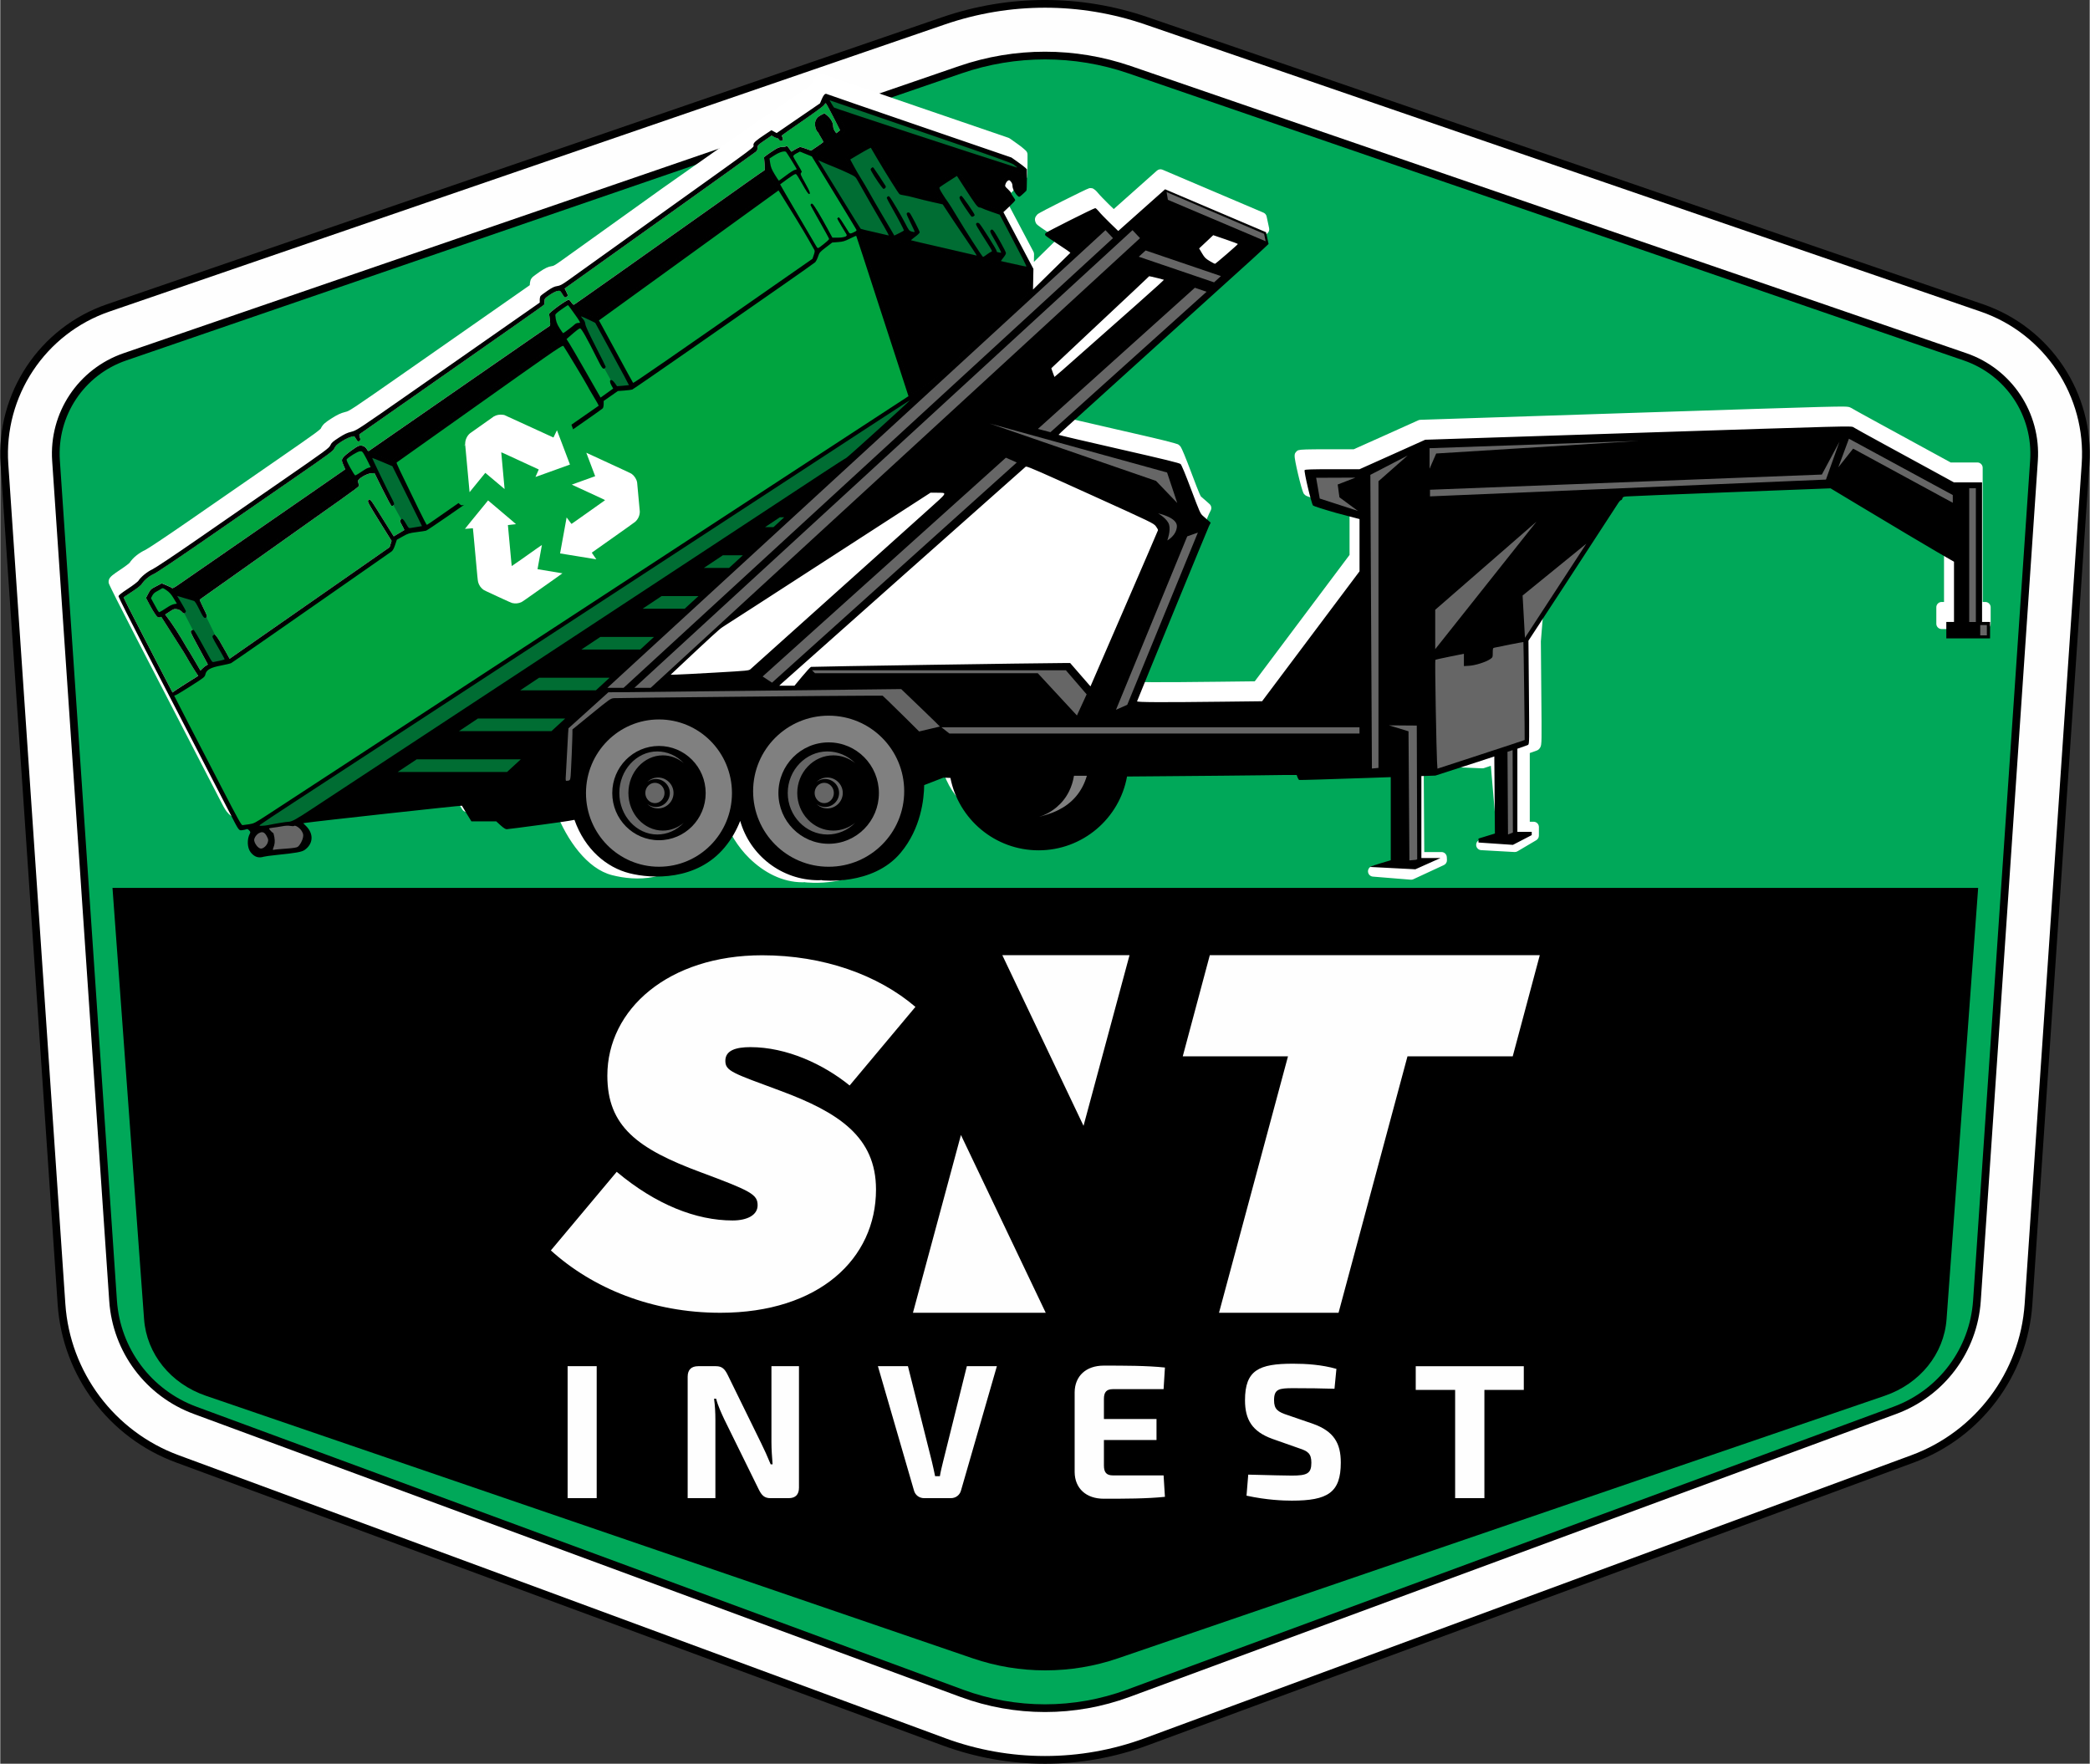 <?xml version="1.0" encoding="UTF-8"?> <svg xmlns="http://www.w3.org/2000/svg" xmlns:xlink="http://www.w3.org/1999/xlink" xmlns:xodm="http://www.corel.com/coreldraw/odm/2003" xml:space="preserve" width="1.883in" height="1.589in" version="1.1" style="shape-rendering:geometricPrecision; text-rendering:geometricPrecision; image-rendering:optimizeQuality; fill-rule:evenodd; clip-rule:evenodd" viewBox="0 0 1851.42 1562.74"><rect x="0" y="0" width="1851.42" height="1562.74" fill="#333333" stroke="none"/> <defs> <style type="text/css"> .str0 {stroke:#373435;stroke-width:6.83;stroke-miterlimit:2.613} .str1 {stroke:black;stroke-width:6.83;stroke-miterlimit:2.613} .fil0 {fill:#00A859} .fil1 {fill:#FEFEFE;fill-rule:nonzero} .fil6 {fill:black;fill-rule:nonzero} .fil5 {fill:#006D33;fill-rule:nonzero} .fil3 {fill:#00A43F;fill-rule:nonzero} .fil4 {fill:#666666;fill-rule:nonzero} .fil7 {fill:gray;fill-rule:nonzero} .fil2 {fill:white;fill-rule:nonzero} </style> </defs> <g id="Layer_x0020_1">  <polygon class="fil0 str0" points="54.06,329.64 928.42,30.24 1111.43,77.59 1755.82,287.66 1831.11,419.8 1798.66,812.47 1775.29,1142.79 1734.26,1237.6 1350,1406.98 1020.7,1517.36 826.32,1523.03 103.17,1240.08 35.63,614.2 27.48,430.12 "></polygon> <path class="fil1 str1" d="M925.71 3.41c-30.36,0 -60.72,5.02 -89.83,15.02l-740.29 254.41c-58.29,20.03 -96.06,76.94 -91.88,138.43l50.56 744.3c4.2,61.82 44.41,115.54 102.54,137l679.25 250.73c57.86,21.36 121.44,21.36 179.3,0l679.26 -250.73c58.11,-21.46 98.34,-75.18 102.54,-137l50.55 -744.3c4.18,-61.49 -33.58,-118.4 -91.89,-138.43l-740.28 -254.41c-29.1,-10 -59.47,-15.02 -89.83,-15.02zm0 45.81c25.33,0 50.66,4.18 74.94,12.52l740.29 254.42c38.92,13.37 63.85,50.95 61.08,92.01l-50.55 744.32c-2.98,43.93 -31.4,81.89 -72.71,97.14l-679.25 250.71c-47.63,17.58 -99.97,17.58 -147.59,0l-679.25 -250.71c-41.31,-15.25 -69.72,-53.21 -72.71,-97.14l-50.56 -744.32c-2.79,-41.06 22.16,-78.63 61.08,-92.01l740.29 -254.42c24.28,-8.34 49.62,-12.52 74.94,-12.52z"></path> <path class="fil2" d="M726.49 65.48c-0.05,0 -0.05,0.04 -0.09,0.06l0 -0.04c-0.07,0.04 -0.13,0.1 -0.2,0.17 -2.06,0.48 -3.5,1.74 -4.36,2.92 -0.93,1.26 -1.59,2.62 -2.31,4.31l-1.11 2.56 -18.05 12.37 -29.46 19.74c-0.03,0.02 -0.06,0.04 -0.09,0.06l-85.17 59.92c-0.02,0.02 -0.03,0.02 -0.04,0.04 0,0 -24.79,17.75 -45.04,32.26 -20.26,14.51 -40.01,28.65 -43.83,31.38 -2.88,2.04 -4.67,3.23 -5.78,3.82 -1.1,0.59 -1.38,0.65 -2.29,0.76 -3.25,0.46 -6.19,1.93 -10.51,4.87 -1.54,1.05 -3.02,2.1 -4.21,3 -0.6,0.46 -1.12,0.84 -1.57,1.22 -0.45,0.38 -0.68,0.46 -1.42,1.41 -1.18,1.51 -1.21,2.31 -1.43,3.28 -0.21,0.99 -0.34,1.97 -0.34,3.05l0 0.02 -6.35 4.45c-14.27,9.97 -50.72,35.43 -103.35,72.17 -25.01,17.46 -37.67,26.28 -44.53,30.8 -3.43,2.26 -5.39,3.43 -6.57,4.01 -1.17,0.58 -1.49,0.63 -2.63,0.91 -4.14,1.02 -7.39,2.59 -12.47,5.87 -2.73,1.76 -4.48,2.94 -5.96,4.27 -1.48,1.33 -2.62,3.01 -3.28,4.49 -0.09,0.2 0.15,-0.05 -0.57,0.62 -0.72,0.68 -2.27,1.95 -5.03,3.98 -5.52,4.05 -15.89,11.25 -35.3,24.67 -22.74,15.72 -56.96,39.4 -76.05,52.61 -10.18,7.05 -19.3,13.25 -26.19,17.84 -3.45,2.3 -6.33,4.19 -8.49,5.57 -2.16,1.37 -3.89,2.35 -3.84,2.32 -5.55,2.59 -11.17,6.86 -14.19,11.77 0.61,-0.99 0.28,-0.39 -0.14,-0.02 -0.43,0.37 -1.07,0.9 -1.86,1.51 -1.59,1.21 -3.73,2.74 -5.94,4.2 -3.23,2.14 -5.37,3.62 -6.94,4.9 -0.79,0.64 -1.44,1.22 -2.08,2.02 -0.64,0.8 -1.43,2 -1.43,3.81 0,0.01 0.02,0.6 0.05,0.77 0.03,0.18 0.07,0.31 0.09,0.41 0.05,0.21 0.1,0.33 0.13,0.45 0.07,0.22 0.13,0.36 0.2,0.52 0.12,0.31 0.27,0.62 0.45,1 0.35,0.77 0.83,1.78 1.45,3.06 1.23,2.54 2.99,6.1 5.17,10.43 4.36,8.66 10.38,20.41 16.98,33.17 13.19,25.49 33.9,65.54 46.03,88.98 12.13,23.44 24.94,48.23 28.46,55.08 2.1,4.08 3.68,7.27 5.78,10 2.11,2.74 5.08,4.94 8.61,5.88 7.07,1.89 15.45,0.36 32.47,-1.7 16.98,-2.05 57.89,-6.64 94.52,-10.66 18.32,-2.01 35.57,-3.87 48.25,-5.21 6.33,-0.67 11.53,-1.2 15.13,-1.56 1.15,-0.12 1.83,-0.18 2.63,-0.25 0.78,1.3 1.75,2.93 2.85,4.7l4.11 6.69c0.85,1.39 2.36,2.25 3.99,2.25l11.02 0.02 9.2 0 2.5 2.27c1.43,1.29 2.66,2.29 3.92,3.1 1.26,0.8 2.54,1.59 4.68,1.57 0.02,0 0.03,0 0.04,0 1.86,-0.02 1.81,-0.27 2.59,-0.48 0.79,-0.21 1.84,-0.5 3.42,-0.86 3.15,-0.72 8.32,-1.74 16.62,-2.86 13.54,-1.83 19.8,-2.76 24.72,-3.68 10.12,26.2 28.16,51.31 49.96,56.87 20.68,5.27 53.01,6.85 79.07,-24.39 3.2,-3.84 8.44,-10.33 13.33,-16.93 2.67,-3.6 4.12,-6.55 6.21,-9.84 5.14,13.08 12.61,25.95 23.1,36.19 12.81,12.51 29.15,21.32 47.21,21.32 0.92,0 1.49,-0.06 2.11,-0.1 0.02,0.03 0.05,0.07 0.07,0.1 0,0 47.29,6.07 74.08,-26.05 9.51,-11.41 17.34,-26.19 22.93,-39.8 5,-12.16 7.45,-22.04 8.16,-29.7 0.53,-0.2 1.02,-0.38 1.66,-0.63l12.54 -4.9 2.15 -0.02c7.54,28.6 33.09,49.93 63.97,49.93 31.24,0 57.04,-21.82 64.23,-50.93l15.2 -0.12c80.52,-0.63 151.17,-1.16 156.47,-1.17l6.78 -0.02 -0.36 -0.96c0.32,0.88 0.72,1.66 1.2,2.41 0.49,0.77 0.33,1.66 3.06,2.68 0,0 0.68,0.2 0.68,0.2 0,0 0.25,0.05 0.33,0.06 0.15,0.02 0.23,0.02 0.3,0.04 0.14,0.01 0.24,0.02 0.33,0.02 0.16,0.01 0.31,0 0.48,0 0.35,0 0.8,0.01 1.38,0 1.15,-0.01 2.76,-0.04 4.81,-0.07 4.09,-0.07 9.85,-0.2 16.6,-0.36 13.52,-0.33 31.11,-0.82 47.62,-1.4l15.54 -0.53 0 82.88 -17.77 4.15c-2.11,0.51 -3.6,2.41 -3.6,4.57 0,2.43 1.88,4.48 4.3,4.68l33.56 2.74c0.81,0.06 1.62,-0.09 2.36,-0.43l27.05 -12.54c1.74,-0.81 2.81,-2.61 2.7,-4.53l-0.14 -2.59c-0.15,-2.46 -2.21,-4.41 -4.68,-4.41l-15.28 0 -0.52 -75.79 7.67 -0.26 44.1 1.88c0.56,0.03 1.11,-0.05 1.65,-0.22 2.35,-0.76 4.16,-1.38 6.08,-2.02l5.24 61.04 -14.94 4.51c-1.96,0.6 -3.31,2.44 -3.31,4.49 0,2.47 1.94,4.53 4.41,4.69l29.57 1.66c0.93,0.05 1.85,-0.17 2.64,-0.64l16.66 -9.84c1.42,-0.84 2.3,-2.37 2.31,-4.02l0.02 -7.64c0,-2.57 -2.11,-4.7 -4.69,-4.7l-3.4 0 0 -60.88c1.1,-0.38 2.33,-0.8 3.24,-1.12 0.9,-0.33 1.66,-0.6 2.27,-0.82 0.3,-0.12 0.57,-0.22 0.82,-0.32 0.13,-0.06 0.25,-0.11 0.43,-0.2 0.09,-0.05 0.2,-0.1 0.36,-0.19 0.15,-0.09 0.77,-0.55 0.79,-0.57 0.38,-0.33 1.11,-1.15 1.5,-1.99 0.39,-0.83 0.55,-1.56 0.66,-2.31 0.23,-1.48 0.29,-3.22 0.34,-6.31 0.1,-6.18 0,-17.57 -0.2,-39.61l-0.39 -45.46 2.61 -32.17c7.08,-10.81 15.39,-23.51 18.66,-28.53 35.65,-54.64 45.16,-69.23 46.93,-72.08 0.3,-0.48 0.61,-0.87 0.84,-1.15 1,-0.44 1.66,-1.1 2.13,-1.66 0.29,-0.36 0.38,-0.79 0.59,-1.17 0.22,-0.05 -0.09,0.02 0.3,-0.02 -0.36,0.04 0.82,-0.06 2.2,-0.12 1.38,-0.06 3.32,-0.14 5.76,-0.25 4.88,-0.21 11.74,-0.5 20.08,-0.84 16.68,-0.68 39.26,-1.58 63.7,-2.52l87.5 -3.36 24.05 14.46c68.91,41.44 81.07,48.04 81.87,48.48l0 45.99 -2.12 0c0,0 0,0 0,0 -2.58,0 -4.7,2.12 -4.7,4.7 0,0 0,0 0,0.01l0 14.6c0,2.57 2.12,4.69 4.7,4.69 0,0 0,0 0,0l38.75 0c0,0 0,0 0,0 2.58,0 4.7,-2.12 4.7,-4.69l0 -14.6c0,-0 0,-0.01 0,-0.01 0,-2.58 -2.12,-4.7 -4.7,-4.7 0,0 0,0 0,0l-2.37 0 0 -118.91c0,0 0,-0 0,-0 0,-2.58 -2.12,-4.7 -4.7,-4.7 0,0 0,0 0,0l-23.65 0 -18.67 -10.2c-10.84,-5.93 -30.52,-16.68 -43.75,-23.88 -6.6,-3.59 -12.81,-6.99 -17.46,-9.57 -2.33,-1.29 -4.26,-2.37 -5.67,-3.17 -1.39,-0.79 -2.73,-1.64 -2.16,-1.25 -0.32,-0.21 -1.78,-0.96 -2.84,-1.15 -1.05,-0.19 -2.1,-0.25 -3.82,-0.28 -3.46,-0.07 -9.62,0.01 -21.59,0.32 -23.99,0.62 -71.18,2.16 -165.11,5.22l-188.83 6.16c-0.61,0.02 -1.22,0.16 -1.77,0.41l-29.05 13.06 -28.23 12.64 -22.95 0c-9.26,0 -15.3,0.04 -19.22,0.16 -1.96,0.06 -3.35,0.13 -4.49,0.25 -0.57,0.06 -1.06,0.13 -1.66,0.29 -0.6,0.15 -1.43,-0.01 -2.9,1.77 -1.13,1.37 -1.03,2.06 -1.1,2.52 -0.06,0.47 -0.05,0.76 -0.05,1.04 0.01,0.56 0.05,1.04 0.12,1.58 0.13,1.08 0.34,2.37 0.63,3.86 0.57,2.99 1.4,6.8 2.31,10.63 0.91,3.83 1.88,7.67 2.74,10.7 0.43,1.52 0.82,2.82 1.2,3.89 0.19,0.54 0.36,1.02 0.57,1.51 0.21,0.48 0.14,0.82 1.3,1.98 0.82,0.83 1.07,0.84 1.34,0.99 0.27,0.14 0.48,0.24 0.71,0.34 0.46,0.2 0.98,0.39 1.58,0.61 1.2,0.43 2.76,0.95 4.63,1.55 3.75,1.2 8.72,2.7 14.08,4.22 0.03,0.01 0.07,0.01 0.1,0.02l17.36 4.58 0 41.11 -42.23 56.3 -41.77 55.71 -32.01 0.37c-27.36,0.33 -46.56,0.45 -58.82,0.39 -4.99,-0.02 -8.08,-0.09 -10.82,-0.17 4.59,-11.37 17.56,-43.1 31.45,-76.93 7.47,-18.2 14.77,-35.96 20.27,-49.31 2.75,-6.67 5.05,-12.26 6.69,-16.23 0.82,-1.98 1.48,-3.55 1.95,-4.67 0.47,-1.11 0.99,-2.25 0.71,-1.68l1.61 -3.25c0.93,-1.89 0.48,-4.19 -1.09,-5.59l-2.16 -1.93c-1.22,-1.08 -3.31,-2.9 -4.7,-4.1 -0.97,-0.83 -0.81,-0.44 -2.06,-3.24 -1.25,-2.8 -3.31,-8.17 -7.12,-18.28 -2.56,-6.8 -4.68,-12.26 -6.31,-16.19 -0.81,-1.96 -1.5,-3.55 -2.07,-4.76 -0.29,-0.6 -0.55,-1.1 -0.82,-1.59 -0.27,-0.49 -0.29,-0.83 -1.34,-1.79 -1.44,-1.32 -1.82,-1.15 -2.52,-1.41 -0.71,-0.26 -1.53,-0.5 -2.57,-0.81 -2.1,-0.6 -5.09,-1.39 -9.34,-2.43 -8.49,-2.08 -21.94,-5.18 -42.43,-9.86 -14.68,-3.35 -28.03,-6.43 -37.69,-8.7 -3.09,-0.72 -5.06,-1.2 -7.32,-1.74 0.64,-0.59 1.08,-1.02 1.77,-1.65 4.44,-4.02 25.6,-23.18 47.03,-42.58 21.43,-19.4 53.33,-48.3 70.91,-64.22 17.58,-15.93 38.14,-34.51 45.66,-41.3 7.6,-6.85 14.53,-13.48 14.53,-13.48 1.18,-1.11 1.69,-2.8 1.34,-4.37l-2.23 -10.42c-0.32,-1.49 -1.35,-2.73 -2.76,-3.34l-89.45 -38.06c-1.67,-0.71 -3.6,-0.38 -4.96,0.82l-38.27 34.05c-1.38,-1.32 -2.02,-1.89 -4.27,-4.12 -3.9,-3.84 -8.39,-8.47 -9.66,-10.08 -0.72,-0.91 -1.47,-1.7 -2.26,-2.42 -0.39,-0.34 -0.79,-0.65 -1.32,-0.99 -0.53,-0.34 -0.99,-0.95 -3.01,-0.95 -1.69,0 -1.49,0.23 -1.75,0.34 -0.27,0.09 -0.48,0.17 -0.72,0.27 -0.48,0.19 -1.02,0.42 -1.68,0.71 -1.32,0.61 -3.08,1.47 -5.16,2.46 -4.14,2.02 -9.54,4.66 -14.92,7.37 -5.38,2.71 -10.75,5.44 -14.85,7.56 -2.05,1.07 -3.77,2 -5.06,2.71 -0.64,0.36 -1.17,0.65 -1.61,0.91 -0.22,0.14 -0.42,0.27 -0.65,0.42 -0.22,0.15 -0.34,0.04 -1.18,1.03 -1.65,1.99 -2.28,3.63 -1.17,6.53 0.46,1.2 0.77,1.37 0.98,1.6 0.22,0.26 0.38,0.4 0.54,0.55 0.32,0.27 0.62,0.53 0.98,0.82 0.72,0.55 1.62,1.22 2.7,1.97 2.17,1.53 5.05,3.46 8.18,5.48 2.42,1.55 4.33,2.86 6.08,4.05 -0.43,0.42 -0.68,0.67 -1.16,1.16 -3.04,2.98 -7.17,7.03 -11.66,11.47l-8.13 7.98 0.14 -6.76c0.02,-0.8 -0.17,-1.6 -0.54,-2.29l-13.29 -25.12 0 -0.02 -11.63 -21.97 2.64 -2.52c1.5,-1.43 2.88,-2.79 3.92,-3.91 0.52,-0.57 0.95,-1.07 1.34,-1.55 0.19,-0.23 0.39,-0.46 0.61,-0.8 0.11,-0.17 0.23,-0.38 0.39,-0.71 0.08,-0.17 0.16,-0.4 0.25,-0.69 0,-0.04 0.01,-0.09 0.02,-0.1 0.29,-0.04 0.63,0.15 0.87,0.06 2.42,-0.88 2.8,-1.77 4.25,-3.07 0.84,-0.75 1.65,-1.51 2.31,-2.14 0.66,-0.63 0.79,-0.57 1.72,-1.83 1.39,-1.89 0.86,-1.89 0.93,-2.25 0.06,-0.38 0.1,-0.69 0.13,-1.03 0.07,-0.69 0.12,-1.45 0.16,-2.39 0.09,-1.87 0.14,-4.31 0.14,-6.89l0 -9.16c0,-1.3 -0.54,-2.56 -1.51,-3.46l-1.68 -1.53c-1.6,-1.47 -4.37,-3.51 -7.32,-5.57l-5.17 -3.67c-0.37,-0.26 -0.77,-0.46 -1.2,-0.61l-81.26 -27.83c-22.35,-7.67 -42.76,-14.7 -57.66,-19.83 -7.45,-2.56 -13.51,-4.66 -17.74,-6.13 -2.12,-0.74 -3.79,-1.32 -4.92,-1.72 -0.57,-0.21 -1,-0.36 -1.29,-0.46 -0.14,-0.06 -0.25,-0.1 -0.3,-0.1 -0.05,-0.02 0.38,0.19 0.39,0.19 -1.08,-0.57 -2.6,-0.94 -4.03,-0.74l0.04 0.02c-0.03,-0.02 -0.06,-0.02 -0.09,-0.02l-0 0zm3.53 1.18l0.58 0.19 -0.06 0.17c-0.16,-0.15 -0.34,-0.25 -0.52,-0.36l0 0zm703.83 367.84c-0.06,0.02 -0.12,0.05 -0.19,0.08 0.07,-0.02 0.12,-0.05 0.19,-0.08zm-0.43 0.16c-0.34,0.11 -0.79,0.2 -1.53,0.2 0.58,0 1.08,-0.07 1.53,-0.2z"></path> <path class="fil3" d="M731.54 91.48c0.3,0.09 3.26,5.51 6.57,12.01l6.03 11.85 -1.67 1.32 -1.67 1.34 -1.4 -2.06c-0.82,-1.22 -1.41,-2.98 -1.41,-4.27 0,-2.92 -1.8,-6.3 -4.83,-9.03 -1.36,-1.22 -2.64,-2.23 -2.85,-2.23 -0.21,0 -1.71,0.72 -3.34,1.6 -4.05,2.2 -5.59,5.33 -4.88,9.85 0.3,1.87 1.05,3.78 1.81,4.58 0.72,0.78 1.3,1.58 1.3,1.8 0,0.21 0.97,1.91 2.16,3.78 1.18,1.85 2.02,3.59 1.86,3.84 -0.16,0.27 -2.65,2.08 -5.54,4.01l-5.24 3.53 -4.27 -1.6c-2.35,-0.86 -4.73,-1.58 -5.3,-1.58 -0.57,0 -2.57,0.93 -4.46,2.08l-3.43 2.06 -1.94 -2.75c-1.44,-2.06 -2.12,-2.58 -2.63,-2.08 -0.38,0.38 -1.99,0.69 -3.59,0.69 -2.42,0 -3.65,0.48 -7.34,2.84 -2.44,1.57 -5.4,3.59 -6.59,4.51l-2.16 1.68 0.5 5.69c0.31,3.47 0.28,5.74 -0.07,5.86 -0.31,0.1 -7.37,5.02 -15.68,10.9 -8.32,5.9 -21.56,15.29 -29.42,20.87 -69.08,48.98 -123.12,87.15 -123.75,87.38 -0.42,0.15 -1.39,-0.69 -2.15,-1.88 -0.77,-1.18 -1.78,-2.31 -2.26,-2.49 -1.46,-0.56 -18.08,11.51 -17.62,12.78 0.14,0.39 0.48,2.82 0.75,5.4 0.36,3.43 0.3,4.77 -0.22,4.97 -0.39,0.15 -19.59,13.36 -42.66,29.35 -84.5,58.58 -116.84,80.98 -117.55,81.42 -0.46,0.28 -1.09,-0.23 -1.68,-1.37 -1.36,-2.64 -4.55,-4.01 -7.25,-3.12 -2.46,0.81 -11.82,7.72 -13.7,10.11 -1.66,2.11 -1.63,3.02 0.21,7.17l1.51 3.41 -1.96 1.45c-1.08,0.79 -15.25,10.62 -31.49,21.84 -42.26,29.19 -110.37,76.26 -115.33,79.73 -2.33,1.62 -4.39,2.69 -4.59,2.36 -0.2,-0.32 -2.35,-1.41 -4.77,-2.41l-4.41 -1.82 -4.96 2.56c-4.67,2.42 -5.07,2.79 -6.99,6.43l-2.04 3.87 3.08 5.87c1.69,3.23 4.03,7.18 5.19,8.77 1.79,2.45 2.57,3.34 5.22,2.11l19.88 31.22c2.51,4.59 8.48,14.46 11.86,19.53l1.05 1.56 -10.98 6.89c-6.03,3.79 -11.13,7.14 -11.32,7.45 -0.19,0.31 -0.43,0.48 -0.52,0.38 -0.1,-0.1 -4.28,-8.13 -9.3,-17.85l-0 0c-5.03,-9.71 -14.79,-28.58 -21.7,-41.94 -6.91,-13.36 -12.47,-24.38 -12.36,-24.49 0.11,-0.11 3.53,-2.39 7.6,-5.06 5.13,-3.37 7.85,-5.57 8.88,-7.21 2,-3.16 6.65,-6.9 10.72,-8.62 1.83,-0.77 22.38,-14.57 45.66,-30.66 23.29,-16.09 58.2,-40.22 77.58,-53.61 32.77,-22.64 35.32,-24.54 36.4,-26.96 0.93,-2.11 2.11,-3.23 6.16,-5.87 4.18,-2.73 8.9,-4.71 11.22,-4.71 0.28,0 1.01,0.94 1.63,2.1 1.34,2.48 2.43,3.04 3.48,1.78 0.61,-0.74 0.6,-1.35 -0.01,-3.07 -0.43,-1.18 -0.55,-2.37 -0.26,-2.63 0.29,-0.26 37.09,-26.02 81.8,-57.23 44.7,-31.22 81.48,-57.07 81.73,-57.45 0.24,-0.38 0.45,-1.81 0.46,-3.17 0,-2.39 0.16,-2.57 4.56,-5.57 2.56,-1.74 5.57,-3.28 6.88,-3.5 2.3,-0.39 2.38,-0.34 4.26,2.68 2.08,3.33 2.37,3.5 4.09,2.24 1.11,-0.81 1.1,-0.93 -0.41,-3.97l-1.56 -3.15 84.09 -60.03c46.25,-33.02 84.7,-60.6 85.45,-61.27 0.94,-0.86 1.37,-1.93 1.37,-3.46 0,-2.12 0.26,-2.37 6.24,-6.49l6.24 -4.29 1.82 1.11c1.01,0.63 2.3,1.13 2.87,1.13 0.58,0 1.34,0.55 1.7,1.22 0.79,1.47 2.93,1.61 3.46,0.23 0.21,-0.55 0.05,-1.51 -0.34,-2.16 -0.4,-0.63 -0.59,-1.39 -0.43,-1.64 0.17,-0.29 8.44,-6.09 18.38,-12.92 10.71,-7.37 18.47,-13.11 19.05,-14.1 0.53,-0.92 1.21,-1.6 1.51,-1.49l-0.01 0z"></path> <path class="fil4" d="M260.72 728.58c0.63,-0.01 1.2,0.12 1.65,0.25 1.02,0.29 1.88,0.77 2.74,1.34 1.73,1.15 3.41,2.69 4.57,4.66 1.44,2.46 1.95,4.85 1.56,7.31 -0.34,2.08 -1.17,4.14 -2.21,6.02 -1.04,1.88 -2.12,3.53 -3.91,4.71 -1.5,0.98 -2.59,1.02 -4.41,1.3 -1.82,0.27 -4.19,0.51 -7.19,0.72 -2.4,0.17 -4.68,0.34 -6.42,0.49 -0.87,0.07 -1.6,0.14 -2.13,0.19 -0.53,0.06 -1.13,0.18 -0.67,0.07 -0.6,0.14 -1.09,0.26 -1.67,0.33 -0.58,0.06 -1.48,0.33 -2.79,-0.67 -0.66,-0.5 -1.12,-1.38 -1.24,-2.02 -0.12,-0.64 -0.05,-1.07 0.01,-1.41 0.07,-0.39 0.18,-0.62 0.28,-0.89l0 -0.14 0.21 -0.53 0 -0.01c0.35,-0.87 0.05,-1.55 0.23,-2.24 -0.67,1.63 -1.55,3.16 -2.78,4.3 -1.47,1.36 -3.19,2.5 -5.52,2.5 -2.51,0 -4.01,-1.27 -5.45,-2.81 -1.36,-1.46 -2.45,-3.16 -3.08,-5.07 -0.34,-1.04 -0.62,-2.16 -0.49,-3.4 0.14,-1.24 0.59,-2.24 1.13,-3.3 1.05,-2.04 2.57,-3.62 4.59,-4.73 1.29,-0.71 2.66,-1.21 4.17,-1.2 0.22,0 0.45,0 0.66,0.04 1.07,0.11 2.02,0.5 2.86,1.07 -0.12,-0.25 -0.22,-0.6 -0.25,-1.22l0 -0.07c0,0 0.05,-0.63 0.05,-0.63 0,-0 0.08,-0.38 0.15,-0.55 0.12,-0.33 0.29,-0.57 0.43,-0.76 0.29,-0.38 0.53,-0.56 0.72,-0.69 0.38,-0.26 0.62,-0.33 0.83,-0.42 0.43,-0.17 0.77,-0.26 1.17,-0.35 0.8,-0.18 1.75,-0.33 2.8,-0.45 1.76,-0.19 5.43,-0.73 7.85,-1.18 1.64,-0.3 3.13,-0.48 4.52,-0.55 0.35,-0.02 0.68,-0.02 1.01,-0.02l-0 0c1,0 1.96,0.07 2.86,0.24 0.56,0.11 1.13,0.17 1.5,0.17 0.56,-0.29 1.12,-0.41 1.64,-0.42l0.01 0.01zm-1.5 0.4c-0.02,0 -0.06,0.01 -0.11,0.02 0.01,0 0.02,0 0.02,0 0.18,0 0.3,-0.01 0.25,0 -0.02,0 -0.07,-0.02 -0.17,-0.02l0 0zm-0.27 0.08c-0.12,0.06 -0.28,0.17 -0.49,0.34 0.16,-0.13 0.33,-0.24 0.49,-0.34zm-20.17 10.43c0.04,0.06 0.07,0.14 0.11,0.21 0.5,0.96 0.76,1.8 1.03,2.67 -0.01,-0.05 0.02,-0.07 0.01,-0.13 -0.15,-0.91 -0.35,-1.72 -0.51,-2.24 -0.15,-0.12 -0.32,-0.23 -0.47,-0.35 -0.05,-0.06 -0.12,-0.11 -0.18,-0.16l0 0z"></path> <path class="fil3" d="M689.76 167.87l0.34 0.52 1.6 2.54c8.26,13.04 21.31,34.47 24.92,40.91 2.44,4.35 4.8,8.49 5.17,9.09 0.35,0.57 0.52,1.22 0.45,2.02 -0.07,0.78 -0.35,1.72 -0.82,3.11l-1.22 3.59 -24.95 17.41c-51.21,35.7 -84.64,58.97 -105.33,73.26 -10.34,7.14 -17.5,12.04 -22.1,15.13 -2.3,1.54 -3.95,2.64 -5.05,3.34 -0.55,0.35 -0.96,0.6 -1.26,0.76 -0.15,0.08 -0.27,0.15 -0.38,0.2 -0.05,0.02 -0.11,0.03 -0.2,0.05 -0.02,0 -0.04,0 -0.07,0.01 -0.02,0 -0.11,0 -0.11,0 -0,0 -0.18,-0.04 -0.18,-0.04 -0,0 -0.23,-0.15 -0.23,-0.15 -0,-0 -0.07,-0.06 -0.07,-0.08 -0.01,-0.02 -0.03,-0.04 -0.04,-0.07 -0.03,-0.04 -0.06,-0.09 -0.1,-0.14 -0.07,-0.11 -0.15,-0.24 -0.26,-0.43 -0.21,-0.37 -0.51,-0.89 -0.87,-1.55 -0.74,-1.32 -1.78,-3.21 -3.04,-5.51 -2.53,-4.61 -5.96,-10.91 -9.67,-17.77 -7.43,-13.73 -14.17,-26.13 -14.92,-27.43l-1.71 -2.96 5.13 -3.67c5,-3.58 18.04,-13.03 65.86,-47.68 16.57,-12.01 36.29,-26.28 43.83,-31.73 7.53,-5.44 20.69,-14.96 29.23,-21.15l16.05 -11.6zm-175.1 111.84l-0.01 0.01c0.24,0.01 0.37,0.06 0.6,0.14 0.22,0.07 0.5,0.19 0.82,0.31 0.64,0.25 1.47,0.6 2.39,1 1.85,0.82 4.12,1.87 6.07,2.86l3.09 1.56 15.11 27.69c4.13,7.57 7.86,14.46 10.55,19.47 1.34,2.5 2.43,4.54 3.17,5.96 0.37,0.71 0.66,1.27 0.85,1.65 0.1,0.19 0.17,0.34 0.22,0.45 0.02,0.06 0.05,0.1 0.06,0.15 0.01,0.02 0.01,0.04 0.02,0.1 0.01,0.02 0.03,0.12 0.03,0.12 0,0 -0.01,0.17 -0.01,0.17 0,0 -0.21,0.34 -0.21,0.34 -0,0 -0.11,0.06 -0.12,0.06 -0,0 -0.06,0.03 -0.07,0.04 -0.04,0.01 -0.05,0.02 -0.08,0.02 -0.05,0.01 -0.09,0.02 -0.14,0.04 -0.1,0.02 -0.22,0.02 -0.36,0.05 -0.29,0.04 -0.7,0.1 -1.19,0.14 -0.98,0.1 -2.29,0.21 -3.72,0.33l-5.54 0.43 -2.14 -3.04c-0.79,-1.13 -1.53,-1.85 -2.09,-2.21 -0.56,-0.35 -0.83,-0.31 -0.9,-0.26 -0.06,0.05 -0.23,0.31 -0.14,0.99 0.1,0.68 0.42,1.68 1.1,2.88l1.84 3.26 -6.02 4.32 -6.11 4.38 -2.8 -4.89c-1.36,-2.37 -7.03,-12.31 -12.62,-22.09 -5.59,-9.78 -11.3,-19.54 -12.6,-21.59l-2.72 -4.26 2.14 -1.86c3.68,-3.22 6,-5.2 7.56,-6.39 1.55,-1.19 2.32,-1.67 3.11,-1.67 0.52,0 0.75,0.28 1.06,0.6 0.31,0.31 0.65,0.74 1.04,1.3 0.79,1.13 1.79,2.8 3.05,5.01 2.5,4.43 5.95,11.06 10.36,19.93 2.16,4.34 3.51,6.85 4.42,8.02 0.45,0.59 0.78,0.79 0.92,0.83 0.14,0.04 0.25,0 0.55,-0.25 0.21,-0.17 0.4,-0.38 0.53,-0.57 0.11,-0.15 0.13,-0.24 0.14,-0.22 -0.02,-0.06 -0.06,-0.15 -0.12,-0.27 -0.11,-0.26 -0.29,-0.63 -0.51,-1.1 -0.45,-0.94 -1.1,-2.28 -1.9,-3.91 -1.61,-3.25 -3.84,-7.67 -6.29,-12.45 -3.02,-5.89 -5.27,-10.45 -6.79,-13.75 -0.76,-1.65 -1.34,-2.98 -1.74,-4.02 -0.4,-1.04 -0.63,-1.75 -0.68,-2.3 -0.13,-1.49 -0.75,-2.87 -1.89,-4.17 -0.51,-0.58 -0.96,-1.13 -1.3,-1.56 -0.17,-0.22 -0.31,-0.41 -0.41,-0.57 -0.06,-0.07 -0.1,-0.14 -0.14,-0.21 -0.02,-0.04 -0.04,-0.07 -0.05,-0.12 -0.01,-0.03 -0.03,-0.06 -0.04,-0.1 -0.01,-0.04 -0.02,-0.15 -0.02,-0.16 0,-0 0.04,-0.2 0.04,-0.21 0,-0 0.12,-0.2 0.12,-0.2 0,-0 0.15,-0.13 0.15,-0.13 0,0 0.12,-0.06 0.13,-0.06 0,-0 0.12,-0.02 0.16,-0.04 0.04,0 0.07,0 0.1,0l0.01 0zm-16.04 26.13c0.33,-0.02 0.71,0.16 0.89,0.39 0.46,0.63 1.85,2.83 3.79,5.99 1.94,3.16 4.38,7.21 6.83,11.27 2.45,4.07 4.89,8.13 6.81,11.37 1.92,3.24 3.29,5.61 3.68,6.39 0.72,1.44 3.38,6.07 5.87,10.19 1.25,2.07 2.36,3.97 3.15,5.37 0.39,0.7 0.7,1.28 0.92,1.7 0.1,0.21 0.19,0.39 0.25,0.53 0.02,0.06 0.05,0.12 0.07,0.21 0.01,0.04 0.02,0.08 0.02,0.17 0,0.04 -0.01,0.17 -0.01,0.17 0,0 -0.05,0.14 -0.05,0.14 -0,0 -0.12,0.16 -0.12,0.16 0,0 -0.07,0.06 -0.1,0.09 -0.02,0.02 -0.06,0.05 -0.1,0.09 -0.09,0.07 -0.23,0.15 -0.39,0.27 -0.34,0.24 -0.82,0.59 -1.45,1.02 -1.25,0.87 -3.04,2.11 -5.23,3.64 -4.4,3.06 -10.43,7.25 -17.05,11.84 -71.22,49.38 -110.84,76.9 -118.71,82.44 -2.43,1.72 -4.7,3.28 -6.39,4.42 -0.85,0.57 -1.55,1.04 -2.06,1.37 -0.26,0.16 -0.46,0.29 -0.63,0.39 -0.08,0.05 -0.14,0.08 -0.21,0.11 -0.04,0.02 -0.06,0.02 -0.1,0.05 -0.02,0 -0.06,0.01 -0.09,0.02 -0.02,0 -0.11,0.02 -0.11,0.02 -0,0 -0.2,-0.01 -0.2,-0.01 -0,-0 -0.14,-0.05 -0.14,-0.05 -0.01,-0 -0.11,-0.07 -0.14,-0.1 -0.07,-0.05 -0.09,-0.09 -0.12,-0.13 -0.06,-0.08 -0.11,-0.16 -0.18,-0.27 -0.14,-0.21 -0.32,-0.49 -0.53,-0.86 -0.42,-0.74 -0.99,-1.82 -1.68,-3.12 -1.37,-2.62 -3.19,-6.23 -5.13,-10.21 -8.82,-18.08 -13.74,-28.22 -16.41,-33.89 -1.33,-2.83 -2.1,-4.54 -2.51,-5.59 -0.21,-0.53 -0.33,-0.88 -0.39,-1.18 -0.03,-0.15 -0.05,-0.28 -0.03,-0.45 0.03,-0.16 0.13,-0.4 0.32,-0.53 -0.03,0.02 0.15,-0.12 0.42,-0.31 0.27,-0.19 0.66,-0.45 1.17,-0.81 1.01,-0.72 2.49,-1.77 4.37,-3.11 3.78,-2.68 9.21,-6.54 15.89,-11.29 13.36,-9.49 31.72,-22.51 51.85,-36.81 29.91,-21.24 47.67,-33.83 58.25,-41.18 5.29,-3.68 8.79,-6.05 11.13,-7.55 2.34,-1.49 3.46,-2.12 4.25,-2.32 0.12,-0.02 0.23,-0.06 0.34,-0.06l0 -0zm-169.04 99.92c0.11,-0.09 4.18,1.51 9.03,3.57l8.83 3.74 13.16 26.48c7.24,14.56 13.11,26.52 13.06,26.59 -0.05,0.07 -2.13,0.43 -4.63,0.79 -2.5,0.36 -5.13,0.78 -5.86,0.94 -1.1,0.23 -1.69,-0.39 -3.55,-3.71 -2.47,-4.41 -3.7,-5.31 -4.95,-3.6 -0.71,0.98 -0.54,1.61 1.36,5.01 1.2,2.14 2.09,3.98 1.97,4.09 -0.12,0.1 -2.26,1.4 -4.79,2.88l-4.59 2.71 -5.36 -8.56c-2.95,-4.71 -7.19,-11.51 -9.43,-15.11 -5.77,-9.3 -6.7,-10.22 -7.96,-7.87 -0.5,0.93 1.33,4.23 10.12,18.32l10.71 17.2 -0.87 2.84 -0.87 2.83 -35.28 24.6c-19.41,13.53 -51.3,35.76 -70.87,49.39l-35.59 24.79 -3.58 -6.47c-4.82,-8.69 -7.02,-12.28 -8.52,-13.92 -1.16,-1.26 -1.34,-1.3 -2.33,-0.4 -1.33,1.2 -1.44,0.94 4.75,11.66 2.82,4.88 5.18,9.15 5.24,9.48 0.07,0.33 -1.8,0.96 -4.14,1.4 -2.34,0.44 -4.86,0.95 -5.59,1.13 -1.16,0.28 -1.73,-0.43 -4.51,-5.61 -4.33,-8.08 -10.85,-19.58 -12.26,-21.61 -0.96,-1.39 -1.37,-1.56 -2.33,-1.05 -0.65,0.35 -1.18,1.11 -1.18,1.7 0,0.59 3.31,7.03 7.34,14.33 4.04,7.29 7.48,13.63 7.65,14.08 0.18,0.47 -0.24,1 -0.98,1.23 -0.71,0.22 -2.22,1.33 -3.35,2.46l-2.06 2.06 -4.87 -8.35c-3.64,-6.24 -5.73,-9.71 -7.34,-12.13 -6.17,-10.74 -12.47,-20.75 -19.03,-29.19 1.13,-0.72 2.18,-1.38 3.8,-2.46 3.66,-2.45 4.22,-2.64 6.6,-2.26 1.76,0.28 3.15,1.01 4.32,2.27 1.48,1.58 1.87,1.73 2.69,1.05 0.53,-0.44 0.96,-1.1 0.96,-1.48 0,-0.38 -1.75,-3.59 -3.88,-7.15l-3.88 -6.47 6.77 2.06c3.73,1.13 7.35,2.21 8.04,2.39 0.87,0.23 2.28,2.41 4.56,7.03 3.88,7.87 4.69,8.82 6.4,7.57 1.13,-0.83 1.05,-1.11 -2.45,-8.19 -1.99,-4.03 -3.5,-7.43 -3.35,-7.55 0.15,-0.12 16.85,-11.96 37.11,-26.29 20.26,-14.34 38.61,-27.35 40.79,-28.92 2.18,-1.57 10.67,-7.61 18.87,-13.42 48.79,-34.55 44.63,-31.41 44.16,-33.36 -0.22,-0.89 -0.52,-2.18 -0.68,-2.84 -0.45,-1.95 7.6,-6.86 11.61,-7.09l3.04 -0.17 7.03 14.17c3.87,7.8 7.42,14.41 7.9,14.71 1.06,0.65 2.44,-0.34 2.42,-1.75 -0,-0.55 -0.84,-2.49 -1.85,-4.33 -2.71,-4.92 -17.75,-36.01 -17.52,-36.21l0 0z"></path> <path class="fil3" d="M758.42 208.37l0 0c0.05,0 0.1,0 0.18,0.02 0.03,0.02 0.13,0.04 0.14,0.04 0,0.02 0.16,0.15 0.17,0.15l0.17 0.17 0 0.13c0.02,0.06 0.05,0.15 0.1,0.25 0.07,0.23 0.18,0.55 0.32,0.94 0.27,0.82 0.67,2 1.17,3.51 1.01,3.05 2.45,7.44 4.21,12.83 3.52,10.8 8.35,25.64 13.62,41.95 10.54,32.61 20.93,64.5 23.06,70.84 1.07,3.18 2.02,6.08 2.71,8.19 0.34,1.06 0.62,1.91 0.8,2.51 0.1,0.3 0.16,0.55 0.21,0.72 0.02,0.08 0.05,0.15 0.05,0.21 0.01,0.02 0,0.05 0.01,0.09 0,0.02 0.01,0.1 0.01,0.11 0,0 -0.02,0.14 -0.02,0.14 0,0 -0.05,0.14 -0.05,0.14 0,0 -0.16,0.19 -0.17,0.2 -0.05,0.04 -13.63,8.9 -30.12,19.66 -16.49,10.76 -43.34,28.29 -59.66,38.95 -16.32,10.66 -53.52,34.96 -82.65,53.98 -29.13,19.03 -70.38,45.97 -91.64,59.86 -21.26,13.89 -41.25,26.96 -44.44,29.03 -3.18,2.07 -16.61,10.84 -29.83,19.48 -13.23,8.64 -26.66,17.4 -29.84,19.47 -3.17,2.07 -16.46,10.75 -29.52,19.29 -13.06,8.53 -27.03,17.66 -31.05,20.28 -4.02,2.62 -20.73,13.53 -37.14,24.25 -44.17,28.86 -87.23,56.98 -101.37,66.21 -6,3.92 -9.18,5.96 -11.44,7.14 -2.26,1.17 -3.64,1.46 -5.85,1.81 -2.52,0.39 -5.06,0.74 -5.88,0.79 -0.39,0.02 -0.69,-0.18 -0.95,-0.43 -0.27,-0.25 -0.55,-0.6 -0.89,-1.1 -0.69,-0.99 -1.65,-2.6 -3.05,-5.12 -2.79,-5.04 -7.34,-13.76 -14.95,-28.47 -0.15,-0.29 -0.3,-0.58 -0.46,-0.87 -9.86,-19.07 -22.9,-44.25 -29.19,-56.39 -3.19,-6.17 -6.1,-11.79 -8.2,-15.89 -1.05,-2.05 -1.9,-3.72 -2.49,-4.88 -0.29,-0.58 -0.53,-1.04 -0.69,-1.36 -0.07,-0.16 -0.13,-0.28 -0.17,-0.38 -0.02,-0.04 -0.04,-0.07 -0.06,-0.1 -0,-0.02 -0.01,-0.04 -0.02,-0.07 -0,-0.01 -0.01,-0.04 -0.01,-0.05l-0.01 -0.05c0,-0 -0.01,-0.13 -0.01,-0.13 0,-0 0.02,-0.19 0.02,-0.2 0,-0 0.04,-0.1 0.05,-0.13 0.04,-0.07 0.09,-0.12 0.12,-0.15 0.07,-0.07 0.13,-0.1 0.19,-0.14 0.12,-0.07 0.24,-0.13 0.38,-0.19 0.28,-0.12 0.64,-0.24 1.04,-0.35 -0.02,0.01 0.17,-0.06 0.41,-0.19 0.24,-0.12 0.56,-0.28 0.95,-0.5 0.77,-0.43 1.8,-1.05 3.02,-1.78 2.44,-1.47 5.63,-3.45 8.97,-5.58 5.96,-3.82 9.01,-5.78 10.57,-7.06 1.56,-1.27 1.64,-1.7 1.95,-2.97 0.51,-2.12 1.79,-3.77 4.08,-5.03 2.3,-1.27 5.61,-2.21 10.42,-3.13 2.06,-0.39 4.08,-0.82 5.65,-1.2 0.79,-0.19 1.47,-0.37 1.99,-0.51 0.51,-0.15 0.9,-0.3 0.96,-0.33 -0.02,0.02 0.34,-0.22 0.85,-0.56 0.51,-0.34 1.23,-0.83 2.12,-1.44 1.78,-1.22 4.26,-2.93 7.29,-5.03 6.05,-4.18 14.23,-9.85 23.06,-16 17.67,-12.31 48.97,-34.13 69.56,-48.48 10.3,-7.17 19.85,-13.84 26.93,-18.8 7.09,-4.95 11.78,-8.23 12.16,-8.51 0.96,-0.71 1.94,-2.38 3,-5.55l1.62 -4.82 5.4 -3.04c4.81,-2.7 5.95,-3.04 12.54,-3.89 1.96,-0.25 3.86,-0.53 5.36,-0.76 1.5,-0.23 2.68,-0.45 2.87,-0.5 -0.11,0.04 0.17,-0.09 0.46,-0.26 0.29,-0.17 0.7,-0.41 1.19,-0.72 0.99,-0.63 2.35,-1.53 3.97,-2.61 3.25,-2.16 7.57,-5.11 12.17,-8.3 9.21,-6.38 31.94,-22.13 50.53,-35.03 18.58,-12.89 45.85,-31.78 60.58,-41.98 7.36,-5.1 14.14,-9.85 19.13,-13.38 2.49,-1.77 4.55,-3.22 5.99,-4.27 0.72,-0.53 1.29,-0.96 1.7,-1.26 0.2,-0.15 0.37,-0.28 0.48,-0.36 0.11,-0.09 0.19,-0.19 0.12,-0.11 0.07,-0.08 0.29,-0.6 0.42,-1.23 0.13,-0.63 0.22,-1.39 0.22,-2.11l0.01 -3.09 6.54 -4.56 6.42 -4.49 5.89 -0.43c1.56,-0.12 3.14,-0.27 4.39,-0.43 1.26,-0.16 2.28,-0.35 2.47,-0.42 -0.08,0.02 -0.02,-0 0.04,-0.04 0.05,-0.04 0.14,-0.09 0.24,-0.15 0.22,-0.13 0.52,-0.33 0.9,-0.58 0.77,-0.5 1.87,-1.23 3.25,-2.17 2.76,-1.87 6.66,-4.55 11.44,-7.84 9.54,-6.57 22.53,-15.57 36.66,-25.41 28.25,-19.68 64.12,-44.66 79.68,-55.51 7.79,-5.42 15.01,-10.48 20.39,-14.28 2.69,-1.91 4.91,-3.46 6.5,-4.62 0.8,-0.59 1.44,-1.05 1.9,-1.39 0.46,-0.36 0.78,-0.61 0.79,-0.61 0.25,-0.23 0.74,-0.97 1.2,-1.85 0.46,-0.9 0.93,-1.97 1.26,-2.98 0.61,-1.83 1.03,-2.94 2,-4.1 0.98,-1.13 2.44,-2.27 5.14,-4.35l5.8 -4.43 5.29 -0.38c4.39,-0.34 5.65,-0.72 10.28,-3.03 1.49,-0.74 2.88,-1.39 3.93,-1.83 0.52,-0.23 0.95,-0.4 1.28,-0.52 0.17,-0.04 0.3,-0.09 0.43,-0.1 0.06,-0.02 0.14,-0.04 0.23,-0.04l0 0z"></path> <path class="fil5" d="M733.52 87.77l1.51 0.5 14.82 5.1c8.15,2.8 44.27,15.19 80.27,27.52 24.72,8.46 41.23,14.2 51.79,17.96 5.28,1.89 9.09,3.3 11.68,4.31 1.3,0.51 2.3,0.93 3.04,1.26 0.74,0.34 1.21,0.57 1.53,0.8 1.61,1.22 2.59,1.97 3.07,2.46 0.12,0.12 0.21,0.21 0.3,0.36 0.05,0.09 0.1,0.17 0.12,0.31 0.01,0.04 0,0.15 0,0.15 0,0 -0.04,0.17 -0.04,0.17 0,0 -0.2,0.27 -0.21,0.27 -0,0 -0.07,0.07 -0.12,0.09 -0.04,0.02 -0.08,0.04 -0.12,0.04 -0.07,0.02 -0.13,0.02 -0.18,0.02 -0.1,0.02 -0.17,0 -0.24,-0.02 -0.14,-0.02 -0.28,-0.06 -0.45,-0.13 -0.48,-0.17 -3.12,-1.01 -5.77,-1.85 -15.61,-4.94 -54.46,-17.6 -89.46,-29.09 -17.5,-5.73 -34.05,-11.2 -46.25,-15.23 -6.1,-2.04 -11.12,-3.7 -14.62,-4.89 -1.75,-0.59 -3.13,-1.07 -4.08,-1.41 -0.47,-0.15 -0.84,-0.27 -1.1,-0.38 -0.13,-0.04 -0.24,-0.08 -0.32,-0.12 -0.04,0 -0.06,-0.02 -0.1,-0.04 -0.02,0 -0.02,0 -0.06,-0.02 -0.02,-0.02 -0.15,-0.13 -0.15,-0.13 -0.28,-0.29 -0.6,-0.78 -1.04,-1.43 -0.43,-0.67 -0.93,-1.49 -1.39,-2.29l-2.44 -4.29zm38.07 42.34l0.29 0.48 5.62 9.58c4.04,6.87 8.74,14.56 12.54,20.63 1.9,3.04 3.58,5.67 4.85,7.58 0.63,0.94 1.17,1.74 1.56,2.29 0.2,0.27 0.36,0.51 0.49,0.67 0.13,0.15 0.24,0.25 0.2,0.21 0.05,0.04 0.64,0.32 1.36,0.51 0.7,0.19 1.58,0.36 2.43,0.46 1.85,0.21 6.27,1.2 9.97,2.23 3.66,1.01 10.65,2.73 15.49,3.8l9.07 2.04 3.13 4.77c4.4,6.7 6.93,10.48 16.49,24.63 5.97,8.82 8.75,12.92 9.88,14.77 0.29,0.48 0.47,0.8 0.58,1.07 0.05,0.13 0.1,0.25 0.12,0.4 0.02,0.15 0.02,0.42 -0.19,0.63 -0.21,0.21 -0.46,0.21 -0.58,0.21 -0.13,-0.02 -0.22,-0.04 -0.31,-0.06 -0.17,-0.06 -0.34,-0.15 -0.49,-0.19 -0.01,0 -0.31,-0.06 -0.76,-0.19 -0.45,-0.1 -1.08,-0.25 -1.86,-0.44 -1.56,-0.36 -3.73,-0.86 -6.37,-1.49 -5.27,-1.22 -12.38,-2.83 -20.06,-4.6 -7.68,-1.74 -14.68,-3.34 -19.79,-4.54 -2.56,-0.61 -4.63,-1.11 -6.09,-1.47 -0.72,-0.17 -1.29,-0.31 -1.68,-0.42 -0.2,-0.06 -0.35,-0.09 -0.47,-0.13 -0.05,-0.02 -0.1,-0.02 -0.15,-0.04 -0.02,0 -0.05,-0.02 -0.08,-0.04 -0.02,0 -0.02,0 -0.05,-0.02 -0.01,0 -0.05,-0.04 -0.05,-0.04l-0.09 -0.06c-0,-0.02 -0.12,-0.19 -0.12,-0.19 0,0 -0.05,-0.17 -0.05,-0.19 0,0 -0,-0.11 0,-0.15 0,-0.04 0.01,-0.09 0.02,-0.11 0.04,-0.12 0.06,-0.19 0.1,-0.23 0.07,-0.13 0.16,-0.21 0.26,-0.32 0.2,-0.21 0.46,-0.44 0.81,-0.74 0.69,-0.58 1.67,-1.36 2.77,-2.16 1.07,-0.8 2.04,-1.6 2.73,-2.27 0.34,-0.34 0.62,-0.65 0.79,-0.88 0.08,-0.1 0.14,-0.21 0.16,-0.27 -0,-0.04 -0.01,-0.06 -0.02,-0.1 -0.05,-0.15 -0.13,-0.36 -0.23,-0.61 -0.21,-0.5 -0.5,-1.15 -0.87,-1.93 -0.73,-1.56 -1.72,-3.53 -2.74,-5.52 -1.03,-1.97 -2.09,-3.97 -2.97,-5.54 -0.44,-0.78 -0.84,-1.47 -1.16,-1.97 -0.32,-0.53 -0.58,-0.88 -0.64,-0.95 -0.33,-0.36 -0.78,-0.42 -1.13,-0.31 -0.36,0.1 -0.57,0.34 -0.57,0.74 0,-0.1 0,0.02 0.05,0.15 0.05,0.15 0.11,0.34 0.2,0.57 0.18,0.46 0.45,1.11 0.78,1.87 0.66,1.49 1.58,3.43 2.59,5.44 1.01,2.04 1.91,3.91 2.53,5.32 0.31,0.69 0.57,1.28 0.73,1.7 0.08,0.21 0.13,0.38 0.17,0.52 0.02,0.09 0.04,0.15 0.05,0.25 0,0.04 0.01,0.1 0,0.17 -0.01,0.04 -0.02,0.17 -0.04,0.17 0,0 -0.14,0.21 -0.14,0.21 -0.17,0.17 -0.32,0.19 -0.42,0.21 -0.1,0.02 -0.19,0.02 -0.29,0.02 -0.2,0 -0.42,-0.02 -0.68,-0.06 -0.51,-0.09 -1.15,-0.21 -1.82,-0.38 -1.13,-0.31 -1.97,-0.69 -2.8,-1.74 -0.82,-1.03 -1.69,-2.69 -3.26,-5.73 -1.8,-3.53 -4.87,-8.95 -7.68,-13.72 -1.4,-2.37 -2.74,-4.6 -3.83,-6.32 -1.08,-1.72 -1.95,-2.98 -2.25,-3.32 -0.33,-0.36 -0.55,-0.48 -0.6,-0.48 -0.05,-0.02 -0.1,-0.04 -0.35,0.17 -0.17,0.15 -0.34,0.36 -0.45,0.53 -0.1,0.17 -0.13,0.29 -0.13,0.27 0.01,0.02 0.02,0.04 0.04,0.08 0.07,0.13 0.17,0.36 0.29,0.61 0.26,0.5 0.63,1.22 1.09,2.08 0.92,1.7 2.2,4.01 3.6,6.47 2.37,4.13 4.89,8.76 6.83,12.45 0.97,1.85 1.8,3.46 2.38,4.68 0.29,0.59 0.53,1.09 0.69,1.47 0.08,0.19 0.14,0.36 0.19,0.51 0.05,0.12 0.09,0.21 0.09,0.44 0,0 -0.02,0.17 -0.02,0.17 -0,0 -0.02,0.09 -0.05,0.13 -0.02,0.04 -0.06,0.08 -0.09,0.12 -0.05,0.06 -0.09,0.1 -0.14,0.13 -0.09,0.08 -0.19,0.15 -0.31,0.23 -0.24,0.17 -0.57,0.36 -0.96,0.57 -0.79,0.44 -1.85,1.01 -3.03,1.6l-4.77 2.35 -2.83 -4.87c-1.39,-2.39 -5.46,-9.3 -9.02,-15.33 -3.57,-6.03 -8.23,-14.1 -10.36,-17.96 -2.12,-3.84 -5.42,-9.47 -7.3,-12.45 -1.91,-3.05 -4.88,-8.15 -6.64,-11.42l-3.43 -6.41 7.13 -4.22c3.65,-2.16 7.72,-4.49 9.13,-5.21l2.97 -1.51zm-48.53 10.42l1.89 0.84 4.05 1.85c2.21,0.99 6.78,2.9 10.12,4.22 3.37,1.32 8.99,3.78 12.52,5.48 3.14,1.49 4.78,2.29 5.95,3.21 1.17,0.94 1.76,2 2.78,3.84 3.78,6.87 18.72,32.89 23.43,40.83 1.29,2.16 2.37,4.1 3.07,5.46 0.35,0.69 0.62,1.24 0.77,1.64 0.07,0.21 0.13,0.36 0.15,0.57 0.01,0.04 0.01,0.1 0,0.17 -0,0.04 -0,0.09 -0.02,0.13 -0.02,0.06 -0.1,0.19 -0.1,0.19 0,0 -0.17,0.17 -0.17,0.17 -0,0 -0.24,0.1 -0.25,0.1 -0,0 -0.14,0 -0.2,0 -0.05,-0.02 -0.1,-0.02 -0.14,-0.04 0.02,0 -0.14,-0.04 -0.34,-0.1 -0.21,-0.04 -0.49,-0.12 -0.83,-0.21 -0.68,-0.17 -1.61,-0.4 -2.74,-0.65 -2.25,-0.53 -5.27,-1.22 -8.47,-1.93 -3.21,-0.72 -6.19,-1.41 -8.4,-1.93 -1.11,-0.27 -2.02,-0.51 -2.69,-0.67 -0.33,-0.09 -0.6,-0.17 -0.81,-0.23 -0.1,-0.02 -0.18,-0.06 -0.26,-0.08 -0.07,-0.02 -0.11,-0.02 -0.24,-0.13 0,0 -0.07,-0.04 -0.1,-0.06 -0.01,-0.02 -0.02,-0.04 -0.04,-0.04 -0.02,-0.02 -0.04,-0.04 -0.06,-0.06 -0.04,-0.04 -0.07,-0.1 -0.11,-0.17 -0.09,-0.1 -0.2,-0.27 -0.33,-0.46 -0.27,-0.4 -0.63,-0.97 -1.1,-1.7 -0.93,-1.45 -2.23,-3.53 -3.81,-6.07 -3.17,-5.08 -7.47,-12.06 -12.13,-19.68 -4.65,-7.6 -9.07,-14.83 -12.44,-20.31 -3.38,-5.48 -5.73,-9.26 -6.16,-9.91l-2.82 -4.24zm124.85 14.51l0.32 0.5 5.62 8.72c5.57,8.63 8.75,13.44 10.74,16.07 0.99,1.3 1.7,2.06 2.21,2.46 0.51,0.38 0.79,0.44 1.18,0.44 0.75,0 1.62,0.31 2.32,0.75 0.05,0.02 0.41,0.21 0.9,0.4 0.49,0.21 1.13,0.46 1.89,0.75 1.51,0.57 3.45,1.28 5.45,1.97l7.52 2.63 6.69 12.68c7.6,14.43 11.97,22.79 14.38,27.58 1.2,2.37 1.92,3.86 2.3,4.79 0.19,0.46 0.31,0.75 0.35,1.05 0.02,0.13 0.06,0.25 -0.02,0.48 -0.07,0.21 -0.43,0.46 -0.65,0.46 -0.19,0 -0.26,-0.02 -0.46,-0.06 -0.19,-0.04 -0.45,-0.06 -0.76,-0.15 -0.63,-0.13 -1.49,-0.29 -2.52,-0.53 -2.06,-0.44 -4.81,-1.05 -7.76,-1.72 -2.94,-0.67 -5.65,-1.26 -7.64,-1.7 -0.99,-0.23 -1.81,-0.42 -2.38,-0.53 -0.29,-0.06 -0.51,-0.12 -0.67,-0.15 -0.07,-0.02 -0.13,-0.02 -0.17,-0.04l-0.01 0c-0.02,0 -0.18,-0.04 -0.18,-0.04 -0,0 -0.21,-0.13 -0.21,-0.13 0,0 -0.15,-0.19 -0.15,-0.21 0,0 -0.05,-0.17 -0.05,-0.17 0,0 -0,-0.08 0,-0.1 0,-0.04 0.01,-0.06 0.01,-0.08 0.01,-0.07 0.01,-0.09 0.02,-0.13 0.04,-0.13 0.08,-0.19 0.14,-0.29 0.11,-0.19 0.26,-0.42 0.47,-0.71 0.41,-0.59 1.01,-1.39 1.7,-2.25 0.89,-1.11 1.46,-1.95 1.76,-2.61 0.3,-0.63 0.34,-1.01 0.26,-1.28 -0.06,-0.21 -0.57,-1.32 -1.29,-2.71 -0.72,-1.41 -1.66,-3.17 -2.68,-5.02 -2.02,-3.7 -4.32,-7.69 -5.59,-9.66 -0.98,-1.49 -1.7,-2.31 -2.06,-2.48 -0.18,-0.1 -0.23,-0.08 -0.36,-0.02 -0.14,0.04 -0.36,0.23 -0.63,0.55 -0.06,0.09 -0.09,0.12 -0.09,0.29 0,0.17 0.06,0.48 0.23,0.92 0.36,0.91 1.15,2.35 2.49,4.64 1.84,3.13 4.22,7.42 5.3,9.58 0.48,0.97 0.85,1.7 1.11,2.25 0.26,0.57 0.41,0.9 0.47,1.28 0.02,0.19 0.05,0.42 -0.12,0.67 -0.17,0.23 -0.46,0.32 -0.64,0.34 -0.37,0.02 -0.62,-0.06 -0.97,-0.17 -0.74,-0.21 -1.77,-0.38 -2.03,-0.38 -0.43,0 -0.81,-0.25 -1.03,-0.57 -0.22,-0.32 -0.33,-0.69 -0.33,-1.09 0,0.1 0,0.06 -0.01,0.02 -0.02,-0.04 -0.05,-0.13 -0.1,-0.21 -0.08,-0.19 -0.22,-0.48 -0.39,-0.82 -0.36,-0.67 -0.89,-1.58 -1.52,-2.67 -1.27,-2.14 -2.99,-4.94 -4.77,-7.75 -1.78,-2.81 -3.6,-5.67 -5.11,-7.92 -0.75,-1.13 -1.44,-2.12 -1.99,-2.88 -0.55,-0.76 -0.98,-1.32 -1.16,-1.49 -0.51,-0.52 -1.09,-0.67 -1.46,-0.61 -0.36,0.06 -0.55,0.23 -0.56,0.72 0.01,0.02 0.02,0.1 0.05,0.17 0.05,0.15 0.15,0.34 0.27,0.57 0.24,0.48 0.58,1.11 1.01,1.87 0.86,1.51 2.06,3.46 3.38,5.51 2.64,4.07 5.91,9.24 7.29,11.51 1.17,1.89 1.77,2.88 2,3.65 0.11,0.4 0.1,0.86 -0.17,1.18 -0.26,0.31 -0.57,0.4 -0.88,0.5 -0.19,0.04 -0.82,0.38 -1.52,0.82 -0.69,0.44 -1.49,0.99 -2.23,1.56 -0.76,0.57 -1.51,1.11 -2.1,1.49 -0.3,0.19 -0.55,0.36 -0.77,0.46 -0.11,0.07 -0.22,0.1 -0.32,0.15 -0.1,0.04 -0.17,0.1 -0.41,0.09 -0.02,-0.02 -0.12,-0.02 -0.12,-0.02 -0,-0.02 -0.06,-0.04 -0.09,-0.04 -0.05,-0.02 -0.09,-0.07 -0.12,-0.09 -0.05,-0.04 -0.1,-0.06 -0.14,-0.1 -0.07,-0.06 -0.15,-0.15 -0.23,-0.25 -0.17,-0.19 -0.37,-0.46 -0.62,-0.8 -0.5,-0.67 -1.17,-1.64 -1.97,-2.81 -1.62,-2.4 -3.79,-5.69 -6.18,-9.39 -4.77,-7.39 -10.39,-16.38 -14.19,-22.77 -1.85,-3.11 -3.7,-6.14 -5.18,-8.51 -1.49,-2.37 -2.67,-4.16 -2.99,-4.53 -0.91,-1.07 -2.96,-4.14 -4.68,-6.95 -1.27,-2.08 -2.03,-3.38 -2.41,-4.33 -0.19,-0.48 -0.29,-0.86 -0.28,-1.26 0.02,-0.38 0.21,-0.76 0.45,-0.99 0.2,-0.19 0.48,-0.4 0.95,-0.72 0.47,-0.34 1.1,-0.74 1.82,-1.24 1.46,-0.96 3.35,-2.23 5.34,-3.48l7.74 -4.92z"></path> <path class="fil3" d="M694.84 133.55c0.77,0.02 1.46,0.21 1.92,0.71 0.18,0.21 0.38,0.51 0.7,0.97 0.32,0.48 0.72,1.11 1.18,1.83 0.93,1.45 2.08,3.28 3.21,5.1 1.13,1.83 2.23,3.64 3.05,5 0.41,0.69 0.75,1.28 0.99,1.7 0.12,0.23 0.22,0.4 0.29,0.55 0.04,0.06 0.05,0.1 0.08,0.17 0.01,0.02 0.03,0.06 0.04,0.1 0,0.02 0.02,0.04 0.02,0.08 0,0.02 0.01,0.13 0.01,0.13 0,0.02 -0.01,0.12 -0.02,0.19 -0.01,0.04 -0.04,0.08 -0.06,0.12 -0.04,0.09 -0.07,0.13 -0.12,0.17 -0.08,0.08 -0.15,0.12 -0.22,0.17 -0.14,0.09 -0.3,0.15 -0.48,0.21 -0.35,0.15 -0.8,0.27 -1.3,0.38 -0.08,0 -0.49,0.17 -0.98,0.42 -0.49,0.27 -1.1,0.63 -1.8,1.07 -1.39,0.9 -3.08,2.08 -4.73,3.32 -1.66,1.28 -3.22,2.42 -4.37,3.26 -0.58,0.42 -1.05,0.78 -1.4,1.01 -0.17,0.12 -0.31,0.21 -0.43,0.27 -0.05,0.04 -0.11,0.07 -0.16,0.1 -0.02,0 -0.06,0.02 -0.1,0.04 -0.02,0 -0.05,0 -0.08,0.02 -0.03,0 -0.14,0.02 -0.14,0.02 -0,0 -0.22,-0.04 -0.22,-0.04 -0,0 -0.08,-0.02 -0.12,-0.04 -0.06,-0.04 -0.1,-0.06 -0.13,-0.08 -0.05,-0.07 -0.1,-0.1 -0.14,-0.15 -0.08,-0.1 -0.17,-0.21 -0.28,-0.36 -0.22,-0.29 -0.5,-0.71 -0.83,-1.22 -0.67,-1.01 -1.54,-2.37 -2.47,-3.91 -2.73,-4.52 -3.55,-6.49 -4.09,-10.04l-0.71 -4.68 4.59 -2.96c3.53,-2.29 7.02,-3.68 9.31,-3.64l-0 0zm-191.83 136.18c0,0 0.12,0.02 0.12,0.02 0,0 0.07,0.01 0.1,0.03 0.05,0.02 0.08,0.04 0.12,0.06 0.05,0.04 0.1,0.07 0.14,0.11 0.07,0.06 0.14,0.13 0.22,0.22 0.16,0.17 0.36,0.42 0.58,0.7 0.45,0.57 1.03,1.34 1.62,2.19 1.17,1.67 3.17,4.47 4.45,6.2 1.3,1.76 2.73,3.89 3.26,4.91 0.22,0.41 0.39,0.73 0.5,1.02 0.11,0.29 0.23,0.63 0.01,1.01 -0.11,0.19 -0.29,0.31 -0.44,0.38 -0.15,0.06 -0.31,0.08 -0.46,0.1 -0.3,0.04 -0.65,0.04 -1.11,0.04 -0.9,0 -2.09,0.5 -2.78,1.19 -0.84,0.84 -3.22,2.73 -5.53,4.48 -1.16,0.87 -2.28,1.7 -3.16,2.31 -0.44,0.31 -0.81,0.57 -1.1,0.75 -0.15,0.09 -0.28,0.16 -0.39,0.22 -0.06,0.02 -0.1,0.05 -0.16,0.08 -0.06,0.02 -0.12,0.05 -0.29,0.06 -0.01,0 -0.17,-0.02 -0.18,-0.02 -0,0 -0.09,-0.02 -0.12,-0.05 -0.05,-0.03 -0.08,-0.05 -0.12,-0.07 -0.05,-0.05 -0.1,-0.09 -0.14,-0.13 -0.08,-0.08 -0.16,-0.17 -0.26,-0.29 -0.19,-0.24 -0.44,-0.58 -0.72,-0.98 -0.57,-0.81 -1.3,-1.9 -2.08,-3.12 -2.61,-4.09 -3.52,-6.88 -3.9,-11.92 -0.02,-0.42 0.13,-0.77 0.38,-1.12 0.24,-0.36 0.59,-0.73 1.05,-1.16 0.92,-0.85 2.3,-1.9 4.22,-3.26 1.51,-1.06 2.92,-2.02 3.97,-2.72 0.53,-0.35 0.96,-0.63 1.29,-0.83 0.16,-0.1 0.3,-0.18 0.41,-0.24 0.05,-0.02 0.09,-0.06 0.15,-0.08 0.02,-0.01 0.06,-0.02 0.1,-0.04 0.02,-0 0.04,-0.02 0.07,-0.02 0.04,-0 0.14,-0.01 0.15,-0.01l0 -0.02zm-183.67 129.47l0 0.01c0.15,0 0.32,0 0.47,0.02 0.6,0.06 1.16,0.38 1.62,0.89 0.46,0.51 0.89,1.21 1.52,2.28 1,1.7 2.71,4.92 3.81,7.2l2.3 4.77 -2.36 0.58c-0.79,0.19 -2.23,0.85 -2.98,1.36 -2.69,1.81 -4.78,3.16 -6.26,4.07 -0.74,0.46 -1.33,0.8 -1.78,1.04 -0.23,0.12 -0.43,0.22 -0.6,0.29 -0.17,0.07 -0.29,0.12 -0.5,0.14 -0.01,0 -0.11,-0 -0.16,-0.01 -0.05,-0.01 -0.1,-0.02 -0.13,-0.04 -0.07,-0.02 -0.11,-0.06 -0.15,-0.08 -0.09,-0.06 -0.15,-0.12 -0.21,-0.18 -0.13,-0.12 -0.26,-0.27 -0.4,-0.45 -0.29,-0.37 -0.64,-0.87 -1.04,-1.49 -0.81,-1.25 -1.82,-2.95 -2.86,-4.84 -1.34,-2.43 -2.25,-4.19 -2.77,-5.45 -0.26,-0.63 -0.44,-1.13 -0.51,-1.56 -0.07,-0.43 -0.1,-0.84 0.2,-1.21 0.98,-1.18 3.36,-2.83 5.83,-4.33 1.23,-0.75 2.47,-1.45 3.54,-1.97 1.07,-0.53 1.89,-0.89 2.58,-0.96 0.32,-0.02 0.59,-0.07 0.86,-0.07l0 0zm-175.43 121.32l0 0c0.11,0.01 0.21,0.01 0.31,0.04 0.87,0.17 1.76,0.79 3.5,1.99 2.63,1.82 4.25,3.66 6.42,7.26l3.27 5.45 -3.25 0.58c-1.13,0.2 -3.53,1.27 -5.03,2.29 -1.6,1.09 -3.5,2.29 -5.07,3.22 -0.78,0.46 -1.48,0.86 -2.02,1.14 -0.27,0.15 -0.51,0.27 -0.7,0.36 -0.19,0.08 -0.26,0.15 -0.58,0.16 -0,0 -0.13,-0.01 -0.18,-0.02 -0.04,-0.01 -0.08,-0.02 -0.11,-0.04 -0.07,-0.02 -0.12,-0.07 -0.15,-0.1 -0.07,-0.05 -0.15,-0.12 -0.21,-0.19 -0.12,-0.13 -0.25,-0.29 -0.39,-0.48 -0.29,-0.38 -0.62,-0.88 -0.95,-1.44 -0.66,-1.11 -2.21,-3.91 -3.47,-6.24l-2.42 -4.51 1.32 -2.58c0.87,-1.7 2.26,-2.99 4.31,-4.04 1.56,-0.8 3.42,-1.89 3.96,-2.3 0.28,-0.22 0.58,-0.41 0.93,-0.5 0.16,-0.04 0.34,-0.07 0.53,-0.06l0 0z"></path> <path class="fil5" d="M510.41 277.24l18.43 5.89 31.82 59.93 -15.27 1.7 -11.45 -20.67 -18.13 -37.84 -5.4 -9.01zm-183.91 126.04l23.53 8.69 28.3 56.71 -17.17 2.02 -27.45 -49.4 -7.21 -18.02zm-172.88 121.59l21.58 6.74 27.21 55.76 -15.67 2.1 -26.84 -52.17 -6.29 -12.44z"></path> <path class="fil6" d="M731.39 83.14l0 0c0.36,-0.06 0.74,0.02 1.12,0.23 0.52,0.27 37.51,13.04 82.21,28.35l81.27 27.85 5.17 3.65c2.85,1.99 5.93,4.35 6.85,5.19l1.67 1.53 -0 9.18c-0.01,5.04 -0.21,9.45 -0.46,9.79 -0.24,0.34 -1.77,1.78 -3.38,3.24 -2.88,2.6 -2.96,2.62 -4.2,1.53 -2.42,-2.14 -4.73,-6.45 -4.73,-8.82 0,-1.51 -0.48,-2.83 -1.41,-3.91 -1.27,-1.49 -1.53,-1.55 -2.74,-0.8 -0.74,0.46 -1.64,1.74 -2.01,2.88 -0.65,1.97 -0.58,2.12 2.13,4.62 1.54,1.43 2.82,2.96 2.82,3.44 0.01,0.46 0.83,1.94 1.83,3.24 0.99,1.32 1.82,2.69 1.82,3.04 0,0.36 -2.36,2.9 -5.24,5.63l-5.24 4.97 13.29 25.14 13.29 25.12 -0.18 9.16 -0.19 9.17 16.34 -16.1c8.98,-8.86 16.52,-16.26 16.76,-16.45 0.23,-0.17 -4.61,-3.57 -10.77,-7.54 -6.15,-3.95 -11.34,-7.62 -11.54,-8.13 -0.2,-0.53 -0.02,-1.34 0.38,-1.85 0.89,-1.07 42.73,-22.08 43.97,-22.08 0.48,0 1.78,1.16 2.9,2.56 3.5,4.41 17.49,17.68 17.49,17.68l41.52 -36.95 89.45 38.06 2.24 10.39c0,0 -6.89,6.6 -14.42,13.4 -7.53,6.78 -28.08,25.37 -45.66,41.3 -17.58,15.92 -49.5,44.82 -70.93,64.22 -21.43,19.4 -42.59,38.56 -47.03,42.57 -4.44,4.01 -8.07,7.45 -8.06,7.63 0,0.18 24.04,5.81 53.41,12.5 40.98,9.35 53.72,12.46 54.74,13.4 0.84,0.78 4.25,8.98 9.35,22.53 7.62,20.23 8.14,21.42 10.5,23.44 1.37,1.17 3.46,2.99 4.65,4.05l2.16 1.91 -1.61 3.26c-1.12,2.26 -57.04,138.51 -63.63,155.01 -0.36,0.9 21.72,1 76.46,0.35l34.32 -0.4 43.17 -57.56 43.17 -57.55 0 -46.3 -20.87 -5.5c-10.62,-3.02 -19.76,-5.94 -20.31,-6.49 -1.41,-1.42 -8.28,-30.41 -7.44,-31.42 0.48,-0.58 6.18,-0.76 24.67,-0.76l23.95 0 29.14 -13.06 29.06 -13.06 188.83 -6.15c187.88,-6.12 188.82,-6.14 190.5,-4.96 0.94,0.65 12.52,7.07 25.75,14.27 13.23,7.2 32.92,17.94 43.75,23.86l19.7 10.78 24.87 0 0 123.62 7.1 0 0 14.6 -38.77 0 0 -14.6 6.81 0 0 -53.36c0,0 -13.19,-7.17 -84.14,-49.83l-25.25 -15.18 -88.91 3.43c-48.9,1.89 -90.31,3.58 -92.04,3.76 -2.69,0.28 -3.19,0.53 -3.51,1.81 -0.21,0.82 -0.76,1.48 -1.22,1.48 -0.47,0 -1.65,1.3 -2.64,2.89 -1.53,2.47 -11.22,17.36 -46.87,71.99 -3.39,5.19 -12.08,18.47 -19.32,29.53l-13.16 20.09 0.41 45.66c0.39,44.09 0.37,45.7 -0.73,46.67 -0.24,0.21 -4.96,1.84 -9.5,3.41l0 73.67 12.76 0 -0.05 0.02 0 2.86 -16.66 8.64 -30.51 -2.08 0 -3.5 14.55 -4.46 -0.53 -68.31c-4.1,1.35 -7.2,2.41 -11.71,3.87l-40.49 13.1 -12.42 0.43 0 72.62 16.95 0 -22.28 9.97 -40.43 -2.08c1.69,-1.02 18.62,-5.92 18.62,-5.92l0 -73.65 -20.41 0.71c-32.98,1.15 -60.3,1.96 -60.71,1.8 -0.41,-0.15 -1.08,-1.21 -1.49,-2.35l-0.75 -2.08 -10.08 0.01c-5.54,0.01 -13.18,0.36 -116.62,1.17l-23.61 0.19c-6.72,37.19 -39.28,65.4 -78.37,65.4 -38.65,0 -70.92,-27.58 -78.13,-64.15l-6.19 -0.27 -13.36 5.21c-1.39,0.55 -2.39,0.91 -3.69,1.4 -0.16,12.25 -2.76,38.3 -20.84,59.97 -24.82,29.76 -69.91,24.38 -69.91,24.38l0.02 -0.17c-0.93,0.04 -1.84,0.14 -2.78,0.14 -33.06,0 -60.91,-22.26 -69.52,-52.58 -3.09,7.86 -7.5,15.97 -13.8,23.52 -24.82,29.76 -64.57,27.9 -84.43,22.84 -19.86,-5.06 -39.24,-20.75 -48.63,-47.31 -4.36,0.93 -12.42,2.08 -27.84,4.16 -16.84,2.28 -31.33,4.15 -32.19,4.16 -1.08,0.01 -2.79,-1.08 -5.42,-3.46l-3.84 -3.48 -22.03 -0.03 -4.1 -6.69c-2.26,-3.68 -4.19,-6.91 -4.28,-7.17 -0.14,-0.38 -129.58,13.81 -138.27,15.15l-2.34 0.37 2.47 2.45c6.94,6.88 6.46,15.75 -1.15,21.17 -2.59,1.85 -7.59,2.74 -25.26,4.54 -5.02,0.51 -9.96,1.18 -10.96,1.49 -4.75,1.47 -8.36,0.27 -11.65,-3.84 -3.12,-3.91 -3.46,-11.56 -0.75,-16.65 0.63,-1.18 0.53,-1.58 -0.68,-2.87 -0.99,-1.05 -1.69,-1.35 -2.38,-0.99 -0.54,0.27 -2.14,0.65 -3.57,0.84 -3.23,0.41 -2.84,0.93 -11.24,-15.39 -3.53,-6.87 -16.35,-31.66 -28.47,-55.1 -12.13,-23.44 -32.85,-63.48 -46.04,-88.97 -13.19,-25.5 -23.98,-46.94 -23.98,-47.65 0,-0.99 1.97,-2.6 8.35,-6.82 4.6,-3.04 8.8,-6.25 9.35,-7.14 1.99,-3.23 7.67,-7.88 12.18,-9.98 2.66,-1.24 18.83,-12.01 39.23,-26.12 19.09,-13.21 53.31,-36.88 76.05,-52.61 38.82,-26.84 41.42,-28.75 42.52,-31.23 0.99,-2.25 2.13,-3.26 7.47,-6.72 4.92,-3.18 7.34,-4.33 11.06,-5.25 4.71,-1.16 5.26,-1.52 55.29,-36.45 52.63,-36.74 89.07,-62.19 103.34,-72.16l8.36 -5.84 0.01 -2.47c0,-1.36 0.35,-2.91 0.77,-3.44 0.42,-0.54 3.18,-2.62 6.13,-4.63 4.17,-2.83 6.09,-3.76 8.51,-4.09 2.61,-0.36 4.31,-1.26 10.15,-5.42 3.86,-2.75 23.59,-16.87 43.85,-31.38 20.26,-14.51 40.53,-29.05 45.05,-32.28 82.13,-58.75 74.89,-53.31 74.89,-56.08 0,-1.94 2.16,-3.84 10.57,-9.41l5.39 -3.57 2.31 1.28 2.31 1.26 19.2 -13.17 19.2 -13.15 1.63 -3.82c1.3,-3 2.33,-4.45 3.42,-4.62l0.01 0zm3.44 5.71l1.66 2.88c0.91,1.6 1.97,3.24 2.35,3.61 0.51,0.55 124.67,41.29 155.89,51.17 2.66,0.84 5.26,1.68 5.79,1.85 1.21,0.42 0.51,-0.25 -2.7,-2.67 -1.84,-1.37 -18.44,-7.31 -67.88,-24.24 -36,-12.33 -72.12,-24.72 -80.27,-27.51l-14.83 -5.08zm-3.29 2.62c-0.3,-0.1 -0.98,0.57 -1.51,1.49 -0.58,0.99 -8.34,6.72 -19.05,14.1 -9.94,6.83 -18.22,12.62 -18.38,12.9 -0.17,0.27 0.02,1.03 0.42,1.66 0.4,0.63 0.56,1.62 0.34,2.16 -0.53,1.39 -2.68,1.24 -3.46,-0.23 -0.36,-0.67 -1.12,-1.22 -1.69,-1.22 -0.58,0 -1.87,-0.5 -2.87,-1.13l-1.83 -1.11 -6.24 4.29c-5.98,4.12 -6.24,4.37 -6.24,6.49 0,1.53 -0.43,2.6 -1.37,3.46 -0.75,0.67 -39.21,28.25 -85.46,61.27l-84.08 60.03 1.55 3.14c1.51,3.05 1.52,3.16 0.41,3.98 -1.72,1.26 -2.02,1.1 -4.09,-2.24 -1.87,-3.02 -1.96,-3.07 -4.26,-2.68 -1.32,0.22 -4.33,1.75 -6.89,3.5 -4.39,3 -4.55,3.18 -4.55,5.57 -0.01,1.36 -0.21,2.79 -0.46,3.17 -0.24,0.38 -37.02,26.24 -81.73,57.45 -44.7,31.22 -81.51,56.97 -81.79,57.23 -0.29,0.27 -0.17,1.45 0.26,2.63 0.62,1.72 0.62,2.33 0.01,3.07 -1.05,1.26 -2.14,0.69 -3.47,-1.79 -0.62,-1.15 -1.36,-2.09 -1.63,-2.09 -2.32,0 -7.05,1.98 -11.22,4.71 -4.05,2.63 -5.23,3.76 -6.16,5.87 -1.07,2.42 -3.62,4.31 -36.4,26.96 -19.38,13.39 -54.29,37.52 -77.57,53.61 -23.28,16.09 -43.83,29.89 -45.66,30.66 -4.07,1.72 -8.73,5.46 -10.72,8.62 -1.03,1.64 -3.76,3.84 -8.89,7.21 -4.07,2.67 -7.48,4.95 -7.6,5.06 -0.11,0.11 5.45,11.13 12.36,24.49 6.91,13.36 16.68,32.23 21.7,41.94l0 0c5.02,9.71 9.21,17.74 9.3,17.85 0.1,0.1 0.33,-0.07 0.52,-0.38 0.19,-0.31 5.29,-3.67 11.32,-7.45l10.97 -6.89 -1.05 -1.56c-3.37,-5.07 -9.34,-14.94 -11.86,-19.53l-19.88 -31.22c-2.65,1.23 -3.43,0.34 -5.22,-2.11 -1.17,-1.6 -3.5,-5.54 -5.2,-8.78l-3.08 -5.87 2.04 -3.87c1.92,-3.65 2.32,-4.02 6.99,-6.43l4.95 -2.56 4.41 1.82c2.42,1 4.57,2.08 4.77,2.41 0.2,0.33 2.26,-0.74 4.59,-2.36 4.97,-3.47 73.07,-50.55 115.34,-79.74 16.24,-11.21 30.41,-21.04 31.49,-21.84l1.96 -1.44 -1.5 -3.41c-1.84,-4.16 -1.87,-5.06 -0.21,-7.17 1.88,-2.39 11.24,-9.3 13.7,-10.11 2.7,-0.89 5.88,0.48 7.25,3.12 0.59,1.15 1.22,1.65 1.68,1.37 0.72,-0.44 33.06,-22.84 117.56,-81.42 23.07,-15.99 42.26,-29.2 42.65,-29.35 0.52,-0.2 0.58,-1.54 0.22,-4.97 -0.27,-2.58 -0.61,-5.01 -0.75,-5.4 -0.47,-1.27 16.16,-13.33 17.61,-12.78 0.48,0.18 1.5,1.3 2.26,2.49 0.77,1.19 1.74,2.03 2.16,1.88 0.62,-0.24 54.67,-38.4 123.74,-87.38 7.87,-5.59 21.11,-14.97 29.42,-20.87 8.31,-5.88 15.37,-10.8 15.69,-10.9 0.36,-0.12 0.38,-2.39 0.07,-5.88l-0.5 -5.67 2.16 -1.68c1.19,-0.93 4.16,-2.94 6.59,-4.51 3.69,-2.35 4.92,-2.84 7.34,-2.84 1.6,0 3.21,-0.31 3.59,-0.69 0.51,-0.5 1.18,0.02 2.63,2.08l1.94 2.75 3.43 -2.06c1.89,-1.15 3.89,-2.08 4.46,-2.08 0.57,0 2.95,0.72 5.3,1.58l4.27 1.6 5.24 -3.53c2.88,-1.93 5.37,-3.74 5.54,-4.01 0.16,-0.25 -0.67,-2 -1.86,-3.84 -1.18,-1.87 -2.16,-3.57 -2.16,-3.78 0,-0.23 -0.59,-1.03 -1.31,-1.8 -0.76,-0.8 -1.51,-2.71 -1.81,-4.6 -0.71,-4.49 0.84,-7.63 4.89,-9.83 1.63,-0.88 3.13,-1.6 3.34,-1.6 0.21,0 1.49,1.01 2.85,2.23 3.02,2.73 4.83,6.11 4.83,9.03 0,1.28 0.58,3.05 1.41,4.27l1.4 2.06 1.66 -1.34 1.67 -1.32 -6.03 -11.85c-3.32,-6.51 -6.27,-11.93 -6.57,-12.01l0.01 0zm11.21 10.17c-0.23,0 1.07,2.52 2.88,5.63 4.48,7.65 4.44,8.65 -0.49,12.6 -2.09,1.66 -4.27,3.05 -4.85,3.05 -0.58,0.02 -1.51,-0.74 -2.08,-1.66 -0.56,-0.9 -1.73,-2.73 -2.59,-4.03 -1.11,-1.68 -1.59,-3.24 -1.63,-5.33 -0.04,-2.21 -0.42,-3.34 -1.48,-4.48 -1.73,-1.85 -2.98,-1.91 -5.09,-0.25 -2.27,1.78 -2.16,4.58 0.3,7.62 2.25,2.8 6.87,9.85 7.39,11.3 0.27,0.78 -1.17,2.1 -5.99,5.46 -5.95,4.16 -7.26,5.4 -5.71,5.4 0.35,0 5.76,2.29 12.02,5.1 6.26,2.81 12.07,5.32 12.91,5.54 0.84,0.23 2.44,0.97 3.56,1.6l2.04 1.18 -3.07 -5.76c-2.3,-4.29 -2.89,-5.9 -2.35,-6.34 0.4,-0.34 2.64,-1.53 4.99,-2.67 2.35,-1.13 7.04,-3.64 10.43,-5.52 7.1,-3.99 8.67,-4.39 9.67,-2.42 0.39,0.74 1.13,1.85 1.64,2.44 0.51,0.59 4.91,7.79 9.76,16.03 4.85,8.25 9.81,16.47 11.02,18.25l2.21 3.28 8.68 1.97c4.78,1.09 12.54,3.04 17.26,4.32l8.58 2.33 -2.37 -3.78c-1.3,-2.08 -2.52,-4.7 -2.7,-5.84 -0.32,-1.97 -0.17,-2.16 4.44,-5.46 8.85,-6.32 13.43,-9.09 15.32,-9.35 1.84,-0.23 2.08,0.06 10.85,13.19 5.69,8.51 9.48,13.61 10.38,13.95 0.77,0.29 2.64,1.09 4.13,1.77 1.49,0.69 4.61,1.93 6.92,2.77 2.31,0.82 4.73,1.51 5.37,1.51 0.64,0 3.04,-1.89 5.32,-4.2l4.16 -4.2 -1.4 -1.89c-0.77,-1.03 -1.61,-1.89 -1.87,-1.89 -1.24,0 -4.84,-4.01 -5.46,-6.09 -0.61,-2.02 -0.53,-2.69 0.62,-5.04 1.48,-3.07 5.09,-5.92 7.47,-5.92 3.28,0 7.67,5.71 7,9.09 -0.2,0.99 0.07,2.12 0.73,2.98 1.01,1.35 1.08,1.35 2.06,0.27 0.77,-0.84 1.05,-2.59 1.19,-7.41l0.18 -6.32 -80.98 -26.38c-44.54,-14.51 -81.16,-26.38 -81.39,-26.4l0 0zm28.61 29.26l-2.47 1.26c-1.36,0.69 -5.46,3.02 -9.11,5.19l-6.63 3.95 3.17 5.88c1.74,3.26 4.72,8.36 6.62,11.38 1.9,3 5.19,8.63 7.32,12.48 2.13,3.86 6.79,11.93 10.36,17.96 3.57,6.03 7.63,12.94 9.04,15.35l2.54 4.37 4.26 -2.1c2.34,-1.15 4.25,-2.25 4.25,-2.41 0,-0.74 -5.4,-11.01 -10.12,-19.26 -2.81,-4.92 -5.1,-9.2 -5.1,-9.52 0,-0.31 0.37,-0.88 0.82,-1.26 0.63,-0.52 1.06,-0.42 1.78,0.38 1.56,1.72 10.21,16.38 13.84,23.46 3.14,6.11 3.5,6.57 5.69,7.19 1.29,0.33 2.47,0.5 2.62,0.36 0.15,-0.15 -1.38,-3.59 -3.41,-7.65 -2.03,-4.05 -3.69,-7.79 -3.69,-8.3 0,-1.32 1.75,-1.85 2.73,-0.84 1.22,1.26 8.83,16.02 8.83,17.12 0,0.5 -1.78,2.25 -3.96,3.84 -2.18,1.6 -3.85,3.03 -3.71,3.17 0.14,0.12 12.81,3.11 28.16,6.59 15.35,3.51 28.44,6.53 29.09,6.74 1.44,0.44 2.23,1.74 -9.7,-15.92 -9.56,-14.15 -12.1,-17.96 -16.5,-24.66l-2.99 -4.56 -8.83 -1.97c-4.85,-1.07 -11.84,-2.8 -15.52,-3.8 -3.69,-1.03 -8.13,-2.02 -9.88,-2.23 -1.75,-0.21 -3.58,-0.69 -4.08,-1.07 -1.04,-0.8 -11.71,-17.81 -19.8,-31.55l-5.63 -9.58zm-76.53 3.26c-2.02,-0.04 -5.51,1.28 -8.98,3.53l-4.26 2.75 0.65 4.31c0.53,3.48 1.29,5.33 4.01,9.83 1.84,3.02 3.48,5.5 3.65,5.5 0.17,-0.02 3.02,-2.08 6.35,-4.6 3.32,-2.52 6.81,-4.75 7.76,-4.94 0.95,-0.19 1.73,-0.48 1.73,-0.65 0,-0.4 -8.59,-14.31 -9.42,-15.23 -0.29,-0.33 -0.8,-0.48 -1.48,-0.5l0 0zm13.67 0.8l-2.61 1.39c-1.43,0.75 -2.61,1.7 -2.61,2.08 0,0.4 1.82,3.7 4.04,7.33 3.7,6.07 3.95,6.68 2.98,7.39 -0.97,0.71 -0.67,1.45 3.55,9.03 4.44,7.94 4.94,9.6 3.09,10.31 -1.12,0.44 -2.9,-1.99 -7.61,-10.48 -2.11,-3.8 -4.17,-7.03 -4.58,-7.2 -0.41,-0.15 -3.5,1.75 -6.86,4.22l-6.12 4.49 3.82 6.68c2.1,3.68 6.02,10.38 8.7,14.87 4.35,7.29 16.48,27.98 19,32.39 0.53,0.93 1.1,1.68 1.28,1.68 0.72,-0.02 9.16,-6.89 9.16,-7.46 0,-0.31 -3.7,-7.08 -8.22,-15 -4.52,-7.92 -8.22,-14.72 -8.22,-15.08 0,-0.38 0.42,-1.01 0.93,-1.45 0.76,-0.63 1.15,-0.55 2.2,0.4 1.45,1.3 6.86,10.27 13.06,21.68l4.22 7.75 4.39 0.02c4.03,0 7.75,-0.9 7.35,-1.78 -0.1,-0.21 -2.02,-3.43 -4.28,-7.14 -2.26,-3.72 -4.11,-7.03 -4.11,-7.37 0,-0.31 0.41,-0.93 0.92,-1.34 1.3,-1.09 2.06,-0.32 6.34,6.59 2.01,3.24 3.92,6.28 4.24,6.76 0.5,0.74 0.94,0.72 3.07,-0.25 1.37,-0.61 2.48,-1.3 2.48,-1.51 0,-0.21 -8.87,-14.91 -19.7,-32.64l-19.7 -32.22 -5.09 -2.06 -5.09 -2.08zm16.2 6.98l1.68 2.52c0.93,1.41 9.3,15.02 18.61,30.24 9.31,15.25 17.18,27.87 17.48,28.06 0.3,0.21 5.79,1.53 12.2,2.96 6.41,1.43 12.01,2.73 12.46,2.9 0.45,0.19 -1.29,-3.21 -3.84,-7.52 -4.73,-7.94 -19.65,-33.92 -23.44,-40.83 -2.04,-3.7 -2.18,-3.8 -8.47,-6.83 -3.52,-1.68 -9.13,-4.14 -12.48,-5.46 -3.35,-1.32 -7.91,-3.21 -10.14,-4.22l-4.06 -1.83zm48.37 6.28c0.27,0.02 0.52,0.27 0.94,0.75 0.78,0.93 9.11,13.51 10.49,15.86 0.25,0.44 0.13,1.2 -0.27,1.68 -0.41,0.48 -1.12,0.88 -1.59,0.88 -0.78,0 -8.45,-11.13 -10.79,-15.67 -0.88,-1.7 -0.87,-1.91 0.14,-2.84 0.51,-0.44 0.8,-0.67 1.07,-0.67l0 0zm-92.92 5.21l-6.55 4.67c-7.65,5.46 -10.28,7.31 -70.78,50.18 -25.28,17.91 -56.36,39.95 -69.06,48.95l-23.1 16.37 8.09 3.83c4.45,2.11 8.27,3.8 8.49,3.77 0.22,-0.02 6.02,-4.16 12.88,-9.18 16.96,-12.4 51.51,-37.43 103.2,-74.78 23.77,-17.18 43.46,-31.44 43.74,-31.69 0.28,-0.25 -0.46,-2 -1.66,-3.87 -1.2,-1.87 -2.86,-4.49 -3.71,-5.81l-1.53 -2.44zm167.57 2.44l-7.23 4.62c-3.97,2.54 -7.58,4.96 -8.02,5.36 -0.65,0.61 -0.21,1.7 2.33,5.84 1.72,2.79 3.81,5.9 4.63,6.89 0.83,0.99 4.53,6.89 8.23,13.11 7.56,12.77 22.5,35.92 23.19,35.98 0.25,0 1.68,-0.93 3.19,-2.06 1.5,-1.16 3.27,-2.27 3.93,-2.48 1.13,-0.36 1.04,-0.65 -1.29,-4.45 -1.37,-2.25 -4.64,-7.41 -7.28,-11.49 -2.64,-4.07 -4.79,-7.86 -4.79,-8.4 0,-1.51 1.8,-1.85 3.06,-0.57 1.96,1.99 15.21,23.02 15.21,24.13 0,0.59 0.34,1.07 0.76,1.07 0.42,0.02 1.4,0.19 2.18,0.4 1.41,0.38 1.41,0.34 -0.53,-3.51 -1.07,-2.14 -3.45,-6.45 -5.28,-9.55 -2.7,-4.6 -3.18,-5.82 -2.59,-6.53 1.2,-1.47 2.03,-1.05 4,1.99 2.6,3.99 9.18,16 9.63,17.56 0.27,0.92 -0.33,2.14 -2.13,4.41 -1.37,1.72 -2.36,3.15 -2.2,3.15 0.16,0 5.11,1.09 10.99,2.44 5.88,1.32 10.99,2.44 11.36,2.44 0.64,0 -1.7,-4.66 -16.89,-33.5l-6.57 -12.48 -7.31 -2.54c-4.02,-1.39 -7.78,-2.84 -8.37,-3.19 -0.58,-0.36 -1.48,-0.65 -2,-0.65 -1.96,0 -3.46,-1.99 -14.62,-19.26l-5.62 -8.71zm-158.13 12.87l-15.52 11.24c-8.54,6.19 -21.69,15.71 -29.23,21.15 -7.53,5.46 -27.26,19.74 -43.83,31.74 -47.82,34.65 -60.86,44.1 -65.87,47.68l-4.68 3.35 1.42 2.48c0.79,1.36 7.5,13.71 14.93,27.44 7.43,13.73 13.7,25.17 13.95,25.43 0.38,0.4 31.71,-21.24 134.13,-92.67l24.79 -17.26 1.16 -3.43c0.93,-2.75 1.01,-3.65 0.42,-4.62 -0.4,-0.67 -2.73,-4.77 -5.16,-9.12 -3.58,-6.4 -16.65,-27.85 -24.9,-40.89l-1.6 -2.52zm161.98 4.75c0.83,0 11.84,15.86 11.84,17.08 0,0.27 -0.46,0.78 -1.03,1.09 -0.57,0.32 -1.32,0.46 -1.68,0.32 -0.35,-0.15 -3.02,-3.87 -5.93,-8.25 -4.26,-6.45 -5.18,-8.22 -4.7,-9.12 0.33,-0.61 1,-1.11 1.49,-1.11l0 0zm-88.67 34.24c-0.24,0.08 3.21,11.4 7.67,25.12 4.46,13.74 14.72,45.37 22.79,70.29 8.07,24.92 14.74,45.38 14.83,45.47 0.26,0.25 20.16,-13.31 23.33,-15.9 1.63,-1.34 14.62,-13.11 28.85,-26.17 14.23,-13.06 31.22,-28.64 37.75,-34.64 9.2,-8.44 11.96,-11.32 12.26,-12.79 0.22,-1.05 0.5,-5.49 0.63,-9.88l0.23 -7.96 -24.37 -5.57c-95.08,-21.7 -123.58,-28.12 -123.97,-27.98l0 0zm311.87 0.65l-6.24 5.88 -6.24 5.86 2.58 4.35c2.23,3.76 3.16,4.68 6.76,6.83 2.3,1.36 4.4,2.48 4.67,2.46 0.64,-0.02 20.29,-17.02 20.29,-17.54 -0,-0.23 -4.91,-2.08 -10.91,-4.12l-10.9 -3.72zm-316.29 0.61c-0.15,-0.15 -2.69,0.94 -5.66,2.44 -4.65,2.31 -6.09,2.73 -10.5,3.07l-5.11 0.38 -5.66 4.33c-5.4,4.14 -5.73,4.51 -6.93,8.15 -0.7,2.1 -1.88,4.39 -2.62,5.08 -0.74,0.67 -14.09,10.12 -29.66,20.96 -15.57,10.84 -51.43,35.81 -79.68,55.49 -28.25,19.68 -51.96,35.99 -52.66,36.26 -0.71,0.26 -3.87,0.67 -7.02,0.9l-5.73 0.42 -6.29 4.39 -6.29 4.39 -0.01 2.78c-0,1.53 -0.35,3.2 -0.77,3.72 -0.42,0.52 -12.81,9.29 -27.55,19.49 -14.73,10.2 -42,29.09 -60.58,41.98 -18.58,12.89 -41.32,28.65 -50.53,35.03 -9.21,6.38 -17.29,11.77 -17.96,11.96 -0.67,0.2 -4.42,0.77 -8.33,1.27 -6.57,0.85 -7.52,1.14 -12.32,3.83l-5.2 2.91 -1.55 4.61c-1.08,3.21 -2.06,4.99 -3.21,5.84 -0.91,0.67 -18.51,12.96 -39.1,27.31 -20.6,14.35 -51.9,36.17 -69.57,48.49 -17.67,12.32 -32.69,22.69 -33.38,23.06 -0.69,0.37 -4.63,1.32 -8.76,2.11 -9.57,1.84 -13.08,3.77 -14.05,7.72 -0.62,2.57 -0.85,2.75 -12.78,10.38 -6.68,4.27 -12.77,7.94 -13.52,8.14 -0.75,0.2 -1.37,0.46 -1.37,0.57 0,0.11 5.23,10.29 11.61,22.61 6.39,12.33 19.73,38.1 29.64,57.27l0 0c15.21,29.41 18.22,34.85 19.28,34.79 0.69,-0.04 3.31,-0.38 5.82,-0.78 4.39,-0.69 5.04,-1.02 17.05,-8.86 14.13,-9.23 57.2,-37.35 101.37,-66.21 16.41,-10.72 33.12,-21.63 37.14,-24.25 4.02,-2.62 17.99,-11.75 31.05,-20.28 13.06,-8.54 26.35,-17.21 29.53,-19.28 3.18,-2.07 16.61,-10.84 29.83,-19.48 13.22,-8.64 26.65,-17.41 29.83,-19.49 3.18,-2.07 23.18,-15.13 44.44,-29.02 21.26,-13.89 62.49,-40.83 91.63,-59.86 29.13,-19.03 66.33,-43.32 82.65,-53.98 16.32,-10.66 43.17,-28.19 59.66,-38.95 16.49,-10.76 30.03,-19.6 30.09,-19.64 0.05,-0.04 -1.65,-5.28 -3.78,-11.64 -2.14,-6.36 -12.52,-38.23 -23.06,-70.84 -10.55,-32.6 -19.29,-59.4 -19.44,-59.55l0 -0.02zm259.5 35.77c-0.1,0.09 -0.14,0.15 -0.28,0.27 -0.57,0.57 -1.39,1.34 -2.47,2.37 -2.17,2.08 -5.42,5.15 -9.94,9.4 -9.06,8.52 -23.2,21.78 -43.93,41.2 -14.06,13.17 -27.07,25.4 -28.49,26.79l0 0.01 -1.58 1.53 1.62 4.51c0.43,1.2 0.82,2.16 1.19,3.14 1.78,-1.44 4.17,-3.47 6.79,-5.78 5.35,-4.73 18.92,-16.72 30.14,-26.64 30.43,-26.88 46.45,-41.06 54.72,-48.59 3.02,-2.73 4.12,-3.84 5.35,-5.06 -1.55,-0.42 -3.21,-0.88 -5.23,-1.41l0 0c-5.25,-1.37 -7.65,-1.7 -7.89,-1.77l0 0.02zm-514.99 25.59c-0.17,-0 -2.77,1.72 -5.78,3.84 -3.83,2.69 -5.45,4.2 -5.39,5.01 0.38,4.99 1.23,7.6 3.81,11.63 1.54,2.42 2.94,4.39 3.1,4.39 0.5,-0 8.73,-6.23 10.21,-7.72 0.82,-0.82 2.11,-1.37 3.21,-1.37 1.82,0 1.83,-0.02 0.96,-1.67 -0.48,-0.92 -1.93,-3.1 -3.21,-4.84 -1.29,-1.74 -3.29,-4.53 -4.46,-6.21 -1.17,-1.68 -2.27,-3.05 -2.44,-3.06zm11.57 10.01c0,0.14 0.82,1.18 1.82,2.32 1.21,1.38 1.9,2.89 2.04,4.51 0.15,1.65 3.1,8.07 9.14,19.86 4.91,9.58 8.92,17.66 8.92,17.96 0,0.3 -0.41,0.89 -0.91,1.3 -1.46,1.21 -2.49,-0.1 -6.81,-8.8 -8.82,-17.72 -13.78,-26.51 -14.96,-26.51 -1,0 -2.93,1.48 -10.29,7.91l-1.74 1.53 2.44 3.83c1.34,2.1 7.02,11.83 12.61,21.61 5.59,9.78 11.28,19.73 12.64,22.09l2.47 4.31 5.57 -4 5.58 -4 -1.57 -2.8c-2.81,-5.01 -0.26,-6.73 3.04,-2.05l1.95 2.76 5.2 -0.41c2.86,-0.22 5.27,-0.47 5.36,-0.54 0.1,-0.07 -6.59,-12.52 -14.85,-27.65l-15.01 -27.52 -2.92 -1.48c-4.15,-2.1 -9.69,-4.52 -9.69,-4.22l0 0zm-25.08 11.25l-1.61 1.13c-0.89,0.62 -18.33,12.72 -38.75,26.89 -97.53,67.66 -116.93,81.14 -117.38,81.55 -0.26,0.24 2.75,1.85 6.7,3.58 3.95,1.73 7.46,3.14 7.79,3.14 0.33,-0 9.51,-6.33 20.39,-14.06 10.88,-7.73 23.76,-16.87 28.61,-20.31 78.35,-55.55 100.19,-71.12 100.35,-71.57 0.1,-0.29 -1.22,-2.74 -2.95,-5.44l-3.14 -4.9zm8.95 14.89c-2.4,0.59 -13.62,8.47 -73.44,50.94 -40.26,28.59 -73.43,52.14 -73.73,52.33 -0.5,0.33 1.57,4.73 19.22,40.89 3.88,7.96 7.27,14.44 7.53,14.41 0.26,-0.02 4.44,-2.85 9.3,-6.28 7.88,-5.56 47.5,-33.08 118.72,-82.45 13.23,-9.17 24.15,-16.76 24.26,-16.87 0.11,-0.11 -1.83,-3.58 -4.32,-7.7 -2.49,-4.13 -5.15,-8.73 -5.9,-10.24 -1.39,-2.78 -19.5,-32.83 -21.05,-34.93 -0.1,-0.13 -0.26,-0.19 -0.6,-0.11l0 0zm-178.68 93.35c-0.33,-0.04 -0.71,-0.02 -1.2,0.02 -1.91,0.18 -9.89,5.05 -11.55,7.05 -0.44,0.53 0.48,2.71 3.15,7.55 2.07,3.75 4.05,6.8 4.39,6.78 0.55,-0.04 3.46,-1.82 8.85,-5.44 0.84,-0.57 2.26,-1.2 3.17,-1.43l1.65 -0.41 -1.99 -4.1c-1.09,-2.26 -2.79,-5.47 -3.78,-7.15 -1.25,-2.12 -1.72,-2.76 -2.69,-2.88l0 0.01zm9.84 5.94c-0.23,0.21 14.8,31.29 17.52,36.22 1.01,1.83 1.84,3.78 1.85,4.32 0.02,1.41 -1.36,2.4 -2.42,1.75 -0.48,-0.29 -4.03,-6.91 -7.9,-14.71l-7.03 -14.17 -3.04 0.17c-4.01,0.23 -12.06,5.14 -11.61,7.09 0.15,0.67 0.46,1.95 0.68,2.85 0.48,1.96 4.64,-1.19 -44.16,33.36 -8.2,5.81 -16.69,11.84 -18.87,13.41 -2.18,1.57 -20.53,14.59 -40.79,28.92 -20.26,14.34 -36.96,26.17 -37.11,26.29 -0.15,0.12 1.36,3.52 3.35,7.55 3.5,7.08 3.58,7.36 2.45,8.2 -1.71,1.25 -2.51,0.3 -6.4,-7.57 -2.28,-4.62 -3.7,-6.8 -4.56,-7.03 -0.69,-0.19 -4.31,-1.26 -8.04,-2.39l-6.78 -2.06 3.88 6.47c2.14,3.56 3.88,6.77 3.89,7.15 0,0.38 -0.43,1.05 -0.96,1.48 -0.82,0.68 -1.22,0.51 -2.69,-1.06 -1.17,-1.25 -2.56,-1.98 -4.32,-2.26 -2.37,-0.38 -2.93,-0.19 -6.59,2.26 -1.61,1.08 -2.66,1.74 -3.8,2.46 6.56,8.44 12.86,18.45 19.03,29.19 1.6,2.42 3.69,5.88 7.34,12.12l4.87 8.35 2.06 -2.06c1.13,-1.13 2.64,-2.24 3.35,-2.47 0.74,-0.24 1.16,-0.76 0.98,-1.23 -0.17,-0.45 -3.62,-6.78 -7.65,-14.08 -4.04,-7.29 -7.34,-13.74 -7.34,-14.33 0,-0.59 0.53,-1.35 1.18,-1.7 0.97,-0.52 1.38,-0.34 2.33,1.05 1.41,2.04 7.94,13.53 12.26,21.61 2.78,5.18 3.35,5.89 4.51,5.61 0.73,-0.18 3.25,-0.68 5.59,-1.13 2.35,-0.44 4.21,-1.07 4.14,-1.41 -0.06,-0.33 -2.42,-4.59 -5.24,-9.47 -6.19,-10.72 -6.08,-10.46 -4.75,-11.66 0.99,-0.89 1.17,-0.86 2.33,0.4 1.5,1.64 3.7,5.24 8.52,13.93l3.58 6.47 35.59 -24.79c19.57,-13.64 51.46,-35.86 70.87,-49.39l35.28 -24.61 0.88 -2.83 0.88 -2.84 -10.72 -17.19c-8.78,-14.09 -10.61,-17.4 -10.12,-18.32 1.26,-2.36 2.19,-1.44 7.96,7.86 2.23,3.6 6.47,10.39 9.42,15.1l5.37 8.57 4.58 -2.7c2.52,-1.48 4.68,-2.78 4.79,-2.88 0.11,-0.1 -0.77,-1.95 -1.97,-4.09 -1.9,-3.4 -2.08,-4.04 -1.36,-5.01 1.24,-1.71 2.49,-0.8 4.95,3.61 1.86,3.33 2.45,3.95 3.55,3.71 0.72,-0.15 3.36,-0.57 5.86,-0.94 2.5,-0.36 4.58,-0.71 4.63,-0.79 0.05,-0.06 -5.82,-12.03 -13.06,-26.59l-13.16 -26.48 -8.83 -3.74c-4.85,-2.06 -8.92,-3.66 -9.03,-3.57l0 0zm579.65 7.69c-0.37,-0.05 -0.57,-0.02 -0.68,0.07 -3.12,2.66 -215.01,190.84 -216.51,192.29l-1.81 1.74 13.49 0 6.8 -8.18c3.74,-4.5 7.28,-8.34 7.86,-8.52 0.92,-0.29 204.21,-3.38 222.8,-3.39l6.84 0 7.54 8.68c4.15,4.77 8.19,9.42 8.99,10.34l1.45 1.66 29.83 -68.79c16.4,-37.84 29.91,-69.15 30,-69.59 0.1,-0.44 -0.75,-2.01 -1.89,-3.5 -2.02,-2.65 -3.17,-3.2 -58.23,-28.15 -43.18,-19.56 -53.89,-24.3 -56.48,-24.68l-0 0zm-601.35 5.99c-0.42,0 -149.8,103.61 -149.93,103.99 -0.08,0.23 3.35,1.46 7.62,2.73 4.27,1.27 7.89,2.28 8.06,2.25 0.17,-0.02 2.5,-1.63 5.18,-3.57 2.68,-1.93 33.22,-23.6 67.88,-48.16 34.66,-24.56 63.88,-45.28 64.93,-46.06l1.92 -1.42 -1.03 -1.99c-1.42,-2.75 -4.41,-7.77 -4.62,-7.77zm516.43 17.05l-31.44 20.31c-41.42,26.77 -91.6,59.22 -123.79,80.06 -14.3,9.26 -27.36,17.66 -29.03,18.68 -2.57,1.58 -9.8,8.2 -42.38,38.81l-3.65 3.43 4.56 -0.06c2.51,-0.03 18.11,-0.83 34.65,-1.78 29.73,-1.71 30.1,-1.74 31.66,-3.18 0.87,-0.8 9.93,-8.93 20.15,-18.08 30.14,-26.98 37.88,-33.93 79.75,-71.53 21.94,-19.7 47.39,-42.54 56.56,-50.77 18.8,-16.87 18.2,-15.73 8.36,-15.84l-5.4 -0.05zm-680.19 84.66c-0.21,-0.04 -0.4,-0.04 -0.57,0.01 -0.24,0.06 -0.46,0.21 -0.73,0.4 -0.64,0.48 -2.46,1.54 -4.04,2.35 -1.97,1.01 -3.26,2.21 -4.06,3.79l-1.18 2.3 2.28 4.24c1.25,2.33 2.8,5.13 3.45,6.21 0.65,1.09 1.32,1.97 1.48,1.97 0.48,-0.01 4.87,-2.62 8.04,-4.79 1.58,-1.08 3.95,-2.15 5.27,-2.38l2.4 -0.43 -2.83 -4.71c-2.14,-3.56 -3.66,-5.28 -6.23,-7.07 -1.73,-1.2 -2.63,-1.77 -3.27,-1.89l0 0zm109.72 210.44c-1.21,0.05 -2.58,0.22 -4.12,0.51 -2.51,0.46 -6.14,1.01 -8.06,1.22 -1.93,0.21 -3.49,0.56 -3.48,0.79 0.02,0.67 2.92,3.76 3.51,3.76 0.3,0 0.84,1.76 1.19,3.9 0.63,3.81 0.39,6.18 -0.98,9.64l0 0c-0.69,1.73 -0.53,1.85 1.74,1.32 0.5,-0.12 4.85,-0.49 9.67,-0.83 5.91,-0.41 9.22,-0.92 10.17,-1.54 1.93,-1.26 4.31,-5.56 4.81,-8.7 0.35,-2.16 0.15,-3.04 -1.18,-5.32 -1.61,-2.76 -5.8,-5.54 -6.84,-4.53 -0.27,0.26 -1.73,0.24 -3.24,-0.04 -0.92,-0.17 -1.98,-0.24 -3.19,-0.18l0 0zm-21.58 5.77c-0.91,-0.09 -1.92,0.19 -3.09,0.82 -1.22,0.67 -2.7,2.2 -3.35,3.46 -0.99,1.93 -1.06,2.59 -0.46,4.39 0.38,1.17 1.48,2.95 2.43,3.97 1.04,1.11 2.33,1.85 3.26,1.85 2.18,0 5.14,-2.72 5.97,-5.51 0.63,-2.13 0.55,-2.68 -0.79,-5.28 -1.21,-2.35 -2.45,-3.56 -3.97,-3.72l0 0z"></path> <path class="fil6" d="M680.33 152.56l0.34 0.55 1.53 2.42c0.84,1.34 2.52,3.97 3.71,5.84 0.62,0.97 1.11,1.87 1.42,2.62 0.16,0.36 0.28,0.69 0.34,0.99 0.02,0.15 0.05,0.27 0.05,0.44 -0.01,0.15 -0.05,0.38 -0.27,0.57 -0.06,0.06 -0.06,0.06 -0.12,0.1 -0.05,0.04 -0.12,0.06 -0.2,0.12 -0.17,0.13 -0.41,0.32 -0.72,0.53 -0.61,0.46 -1.49,1.11 -2.62,1.93 -2.26,1.64 -5.49,3.97 -9.45,6.85 -7.93,5.75 -18.8,13.61 -30.69,22.2 -51.68,37.34 -86.23,62.38 -103.19,74.77 -3.43,2.51 -6.6,4.8 -8.94,6.46 -1.17,0.83 -2.13,1.51 -2.81,1.99 -0.34,0.24 -0.62,0.42 -0.82,0.55 -0.1,0.07 -0.19,0.12 -0.26,0.16 -0.04,0.02 -0.07,0.04 -0.11,0.06 -0.02,0.01 -0.04,0.02 -0.06,0.04 -0.01,0.01 -0.02,0 -0.05,0.01 -0.02,0 -0.1,0.02 -0.1,0.02 0,0 -0.11,0 -0.14,0 -0.02,0 -0.05,0 -0.07,0 -0.04,-0.01 -0.08,-0.02 -0.12,-0.04 -0.06,-0.02 -0.12,-0.02 -0.2,-0.06 -0.15,-0.06 -0.34,-0.12 -0.57,-0.22 -0.47,-0.19 -1.1,-0.48 -1.88,-0.82 -1.54,-0.69 -3.61,-1.63 -5.84,-2.69l-9.02 -4.27 23.93 -16.98c12.7,-9 43.79,-31.01 69.07,-48.93 60.5,-42.87 63.12,-44.74 70.77,-50.2l7.07 -5.02zm-190.68 138.19l0.33 0.53 3.14 4.9c0.87,1.36 1.64,2.65 2.19,3.66 0.27,0.5 0.49,0.93 0.64,1.27 0.07,0.17 0.13,0.32 0.17,0.46 0.04,0.14 0.14,0.22 0.01,0.57l0 0c0,0 -0.05,0.1 -0.05,0.11 0,0 -0.04,0.04 -0.05,0.06 -0.02,0.02 -0.04,0.05 -0.06,0.07 -0.04,0.04 -0.05,0.05 -0.1,0.08 -0.06,0.05 -0.14,0.13 -0.23,0.21 -0.2,0.16 -0.49,0.37 -0.88,0.66 -0.77,0.58 -1.94,1.46 -3.58,2.65 -3.3,2.39 -8.49,6.11 -16.13,11.55 -15.27,10.89 -40.32,28.68 -79.5,56.45 -4.85,3.44 -17.73,12.59 -28.61,20.32 -5.44,3.86 -10.46,7.38 -14.16,9.93 -1.85,1.28 -3.37,2.31 -4.45,3.02 -0.54,0.36 -0.97,0.65 -1.29,0.84 -0.15,0.1 -0.28,0.17 -0.38,0.22 -0.06,0.03 -0.1,0.06 -0.15,0.09 -0.02,0 -0.06,0.02 -0.1,0.04 -0.02,0.01 -0.04,0.02 -0.07,0.02 -0.03,0.01 -0.14,0.01 -0.14,0.01 -0.26,0 -0.29,-0.05 -0.44,-0.1 -0.15,-0.05 -0.34,-0.1 -0.56,-0.18 -0.45,-0.17 -1.05,-0.39 -1.75,-0.68 -1.42,-0.57 -3.29,-1.36 -5.27,-2.23 -1.99,-0.87 -3.74,-1.71 -4.97,-2.37 -0.62,-0.33 -1.11,-0.6 -1.45,-0.84 -0.17,-0.12 -0.3,-0.22 -0.42,-0.36 -0.06,-0.06 -0.14,-0.14 -0.2,-0.3 -0.01,-0.04 -0.02,-0.1 -0.02,-0.15 -0.01,-0.05 0,-0.18 0,-0.19 0,-0 0.07,-0.19 0.07,-0.2 0,-0 0.12,-0.16 0.13,-0.16 0.12,-0.11 0.18,-0.14 0.38,-0.28 0.19,-0.14 0.47,-0.34 0.85,-0.61 0.77,-0.54 1.94,-1.37 3.65,-2.56 3.4,-2.38 8.93,-6.21 17.48,-12.14 17.1,-11.88 46.33,-32.18 95.09,-66.01 20.43,-14.17 37.87,-26.26 38.75,-26.88l2.15 -1.49zm-181.78 128.1c0,0 0.19,0.04 0.19,0.04 0,0 0.1,0.04 0.1,0.04 0,0 0.08,0.05 0.12,0.08 0.05,0.04 0.07,0.07 0.1,0.11 0.05,0.06 0.12,0.13 0.17,0.21 0.12,0.16 0.27,0.38 0.43,0.64 0.34,0.53 0.77,1.24 1.25,2.04 0.96,1.61 2.07,3.56 2.79,4.95l1.26 2.44 -2.33 1.72c-0.31,0.22 -2.3,1.65 -5.73,4.08 -3.43,2.44 -8.26,5.86 -14.15,10.04 -11.77,8.35 -27.74,19.67 -45.07,31.95 -34.66,24.56 -65.22,46.24 -67.87,48.15 -1.34,0.97 -2.6,1.85 -3.54,2.5 -0.47,0.33 -0.86,0.59 -1.15,0.78 -0.14,0.09 -0.27,0.18 -0.38,0.24 -0.05,0.02 -0.08,0.05 -0.12,0.07 -0.03,0.01 -0.06,0.02 -0.09,0.04 -0.02,0 -0.02,0.01 -0.05,0.02 -0.02,0 -0.1,0.02 -0.1,0.02l-0.01 0c0,0 -0.09,0.01 -0.12,0.01 -0.02,0 -0.04,0 -0.05,0 -0.04,-0 -0.07,-0.01 -0.1,-0.01 -0.05,-0.01 -0.1,-0.01 -0.17,-0.04 -0.14,-0.02 -0.32,-0.07 -0.54,-0.13 -0.43,-0.11 -1.04,-0.28 -1.78,-0.49 -1.46,-0.41 -3.43,-0.98 -5.57,-1.61 -2.14,-0.63 -4.07,-1.26 -5.47,-1.76 -0.7,-0.25 -1.26,-0.46 -1.66,-0.64 -0.2,-0.1 -0.37,-0.17 -0.5,-0.26 -0.07,-0.04 -0.14,-0.07 -0.22,-0.16 -0.02,-0.02 -0.04,-0.05 -0.07,-0.08 -0.02,-0.03 -0.06,-0.12 -0.06,-0.12 0,-0 -0.06,-0.19 -0.06,-0.2 -0,-0 0.02,-0.28 0.02,-0.28l0.01 0c0,-0 0.14,-0.23 0.16,-0.24 0.02,-0.02 0.02,-0.04 0.05,-0.05 0.02,-0.02 0.06,-0.04 0.1,-0.06 0.07,-0.06 0.19,-0.15 0.34,-0.26 0.29,-0.21 0.71,-0.51 1.26,-0.91 1.1,-0.78 2.72,-1.9 4.77,-3.34 4.1,-2.87 9.95,-6.95 16.96,-11.84 14.03,-9.76 32.73,-22.76 51.44,-35.74 18.71,-12.97 37.42,-25.93 51.48,-35.65 7.03,-4.86 12.9,-8.92 17.03,-11.75 2.06,-1.42 3.69,-2.52 4.81,-3.28 0.56,-0.38 0.99,-0.68 1.29,-0.88 0.15,-0.1 0.27,-0.17 0.35,-0.22 0.04,-0.02 0.07,-0.05 0.11,-0.07 0.01,-0.01 0.04,-0.02 0.05,-0.04 0.02,-0.01 0.28,-0.07 0.28,-0.07l0 -0.02z"></path> <path class="fil6" d="M762.97 207.11c0.05,0.02 0.08,0.02 0.13,0.02 0.09,0 0.19,0.02 0.32,0.04 0.26,0.04 0.64,0.13 1.14,0.23 1.01,0.19 2.53,0.53 4.64,0.99 4.21,0.93 10.78,2.37 20.31,4.54 19.06,4.31 49.96,11.34 97.5,22.18l24.85 5.67 -0.25 8.46c-0.06,2.21 -0.17,4.41 -0.28,6.2 -0.11,1.8 -0.23,3.14 -0.36,3.78 -0.21,1.01 -1.06,2.09 -2.96,4.07 -1.9,1.98 -4.89,4.82 -9.5,9.04 -6.53,5.99 -23.52,21.58 -37.75,34.64 -7.12,6.53 -13.91,12.73 -19.14,17.48 -5.23,4.74 -8.85,7.99 -9.73,8.71 -1.66,1.36 -7.39,5.36 -12.8,9.04 -2.7,1.85 -5.31,3.6 -7.27,4.88 -0.98,0.64 -1.8,1.17 -2.38,1.52 -0.29,0.18 -0.52,0.31 -0.7,0.41 -0.09,0.05 -0.16,0.08 -0.24,0.12 -0.04,0.02 -0.08,0.04 -0.16,0.05 -0.02,0 -0.05,0 -0.07,0 -0.02,0 -0.1,0.01 -0.1,0.01 0,0 -0.17,-0.05 -0.17,-0.05 0,0 -0.22,-0.14 -0.22,-0.14 0,0 -0.1,-0.13 -0.1,-0.13 0,0 -0.01,-0.04 -0.02,-0.05 -0.01,-0.02 -0.02,-0.02 -0.02,-0.04 -0.01,-0.02 -0.02,-0.05 -0.02,-0.07 -0.02,-0.05 -0.05,-0.12 -0.07,-0.2 -0.06,-0.16 -0.13,-0.39 -0.23,-0.7 -0.21,-0.62 -0.51,-1.53 -0.89,-2.69 -0.77,-2.32 -1.86,-5.67 -3.2,-9.79 -2.69,-8.24 -6.38,-19.58 -10.41,-32.04 -8.07,-24.92 -18.33,-56.55 -22.79,-70.28 -2.23,-6.87 -4.22,-13.13 -5.61,-17.68 -0.7,-2.27 -1.24,-4.14 -1.6,-5.42 -0.18,-0.65 -0.31,-1.18 -0.39,-1.53 -0.04,-0.17 -0.07,-0.32 -0.1,-0.44 -0,-0.06 -0.01,-0.13 -0.01,-0.21 0,-0.02 -0,-0.04 0,-0.07 0,-0.02 0.02,-0.12 0.02,-0.12 0,0 0.09,-0.17 0.09,-0.17 0,0 0.1,-0.12 0.11,-0.12 0,0 0.17,-0.1 0.17,-0.1 0,0 0.13,-0.04 0.13,-0.04 0,0 0.05,0 0.07,0 0.03,0 0.05,0 0.08,0l-0.01 0.02z"></path> <path class="fil3" d="M708.47 134.31l0.26 0.1 5.09 2.06 5.27 2.12 19.8 32.41c5.42,8.87 10.35,16.97 13.93,22.9 1.78,2.96 3.22,5.38 4.23,7.06 0.5,0.84 0.89,1.51 1.15,1.97 0.14,0.23 0.23,0.4 0.31,0.52 0.04,0.07 0.07,0.13 0.1,0.17 0,0.02 0.02,0.06 0.04,0.08 0,0.02 0,0.02 0.02,0.07 0,0.02 0.01,0.04 0.01,0.04 0,0 0.01,0.15 0.01,0.15 0,0.27 -0.12,0.38 -0.19,0.46 -0.07,0.09 -0.14,0.17 -0.22,0.23 -0.16,0.12 -0.37,0.27 -0.61,0.42 -0.48,0.29 -1.11,0.63 -1.81,0.94 -1.07,0.48 -1.73,0.75 -2.35,0.82 -0.31,0.02 -0.63,-0.04 -0.89,-0.21 -0.26,-0.15 -0.42,-0.36 -0.57,-0.58 -0.36,-0.53 -2.25,-3.53 -4.26,-6.76 -2.14,-3.45 -3.41,-5.38 -4.21,-6.2 -0.4,-0.42 -0.64,-0.5 -0.74,-0.52 -0.1,0 -0.23,0.02 -0.5,0.27 -0.21,0.17 -0.4,0.38 -0.53,0.57 -0.12,0.19 -0.15,0.33 -0.15,0.29 0,0.02 0.01,0.02 0.02,0.06 0.05,0.1 0.12,0.25 0.22,0.46 0.2,0.4 0.51,0.97 0.87,1.62 0.74,1.34 1.76,3.09 2.88,4.96 1.13,1.85 2.18,3.57 2.96,4.87 0.39,0.65 0.72,1.2 0.94,1.58 0.12,0.19 0.2,0.36 0.27,0.46 0.06,0.13 0.09,0.17 0.14,0.27 0.13,0.29 0.08,0.67 -0.07,0.9 -0.15,0.23 -0.34,0.38 -0.57,0.5 -0.45,0.27 -1.04,0.48 -1.76,0.65 -1.45,0.36 -3.43,0.59 -5.49,0.57l-4.73 -0.02 -4.39 -8.06c-3.1,-5.69 -5.99,-10.77 -8.3,-14.6 -1.15,-1.91 -2.16,-3.51 -2.95,-4.68 -0.8,-1.2 -1.44,-2.02 -1.68,-2.23 -0.5,-0.46 -0.81,-0.63 -0.91,-0.63 -0.1,-0.02 -0.17,-0.02 -0.5,0.25 -0.2,0.17 -0.39,0.4 -0.53,0.61 -0.12,0.19 -0.15,0.32 -0.16,0.34 0.02,0.04 0.05,0.13 0.1,0.21 0.1,0.23 0.26,0.55 0.46,0.95 0.42,0.82 1.02,1.93 1.77,3.29 1.49,2.73 3.53,6.41 5.79,10.36 2.26,3.97 4.32,7.65 5.82,10.38 0.74,1.37 1.34,2.5 1.77,3.3 0.21,0.4 0.38,0.74 0.49,0.96 0.05,0.13 0.1,0.23 0.14,0.32 0.02,0.04 0.02,0.08 0.05,0.12 0.01,0.04 0.02,0.07 0.03,0.09 0,0.04 0.02,0.15 0.02,0.17 0,0 -0,0.09 -0.01,0.13 -0,0.04 -0.02,0.06 -0.04,0.09 -0.01,0.06 -0.03,0.1 -0.06,0.12 -0.04,0.09 -0.07,0.15 -0.12,0.19 -0.08,0.13 -0.19,0.23 -0.32,0.36 -0.25,0.25 -0.58,0.59 -0.99,0.97 -0.82,0.74 -1.9,1.64 -3,2.54 -1.1,0.91 -2.24,1.78 -3.14,2.44 -0.45,0.33 -0.84,0.61 -1.16,0.82 -0.16,0.09 -0.3,0.17 -0.43,0.23 -0.13,0.06 -0.2,0.15 -0.48,0.15 -0.23,0.02 -0.33,-0.06 -0.42,-0.13 -0.09,-0.04 -0.15,-0.1 -0.21,-0.17 -0.12,-0.13 -0.24,-0.25 -0.36,-0.42 -0.26,-0.34 -0.55,-0.77 -0.82,-1.26 -2.5,-4.39 -14.65,-25.1 -18.99,-32.37 -2.69,-4.52 -6.6,-11.22 -8.7,-14.89l-4.08 -7.14 6.54 -4.83c1.7,-1.24 3.32,-2.33 4.58,-3.11 0.63,-0.4 1.17,-0.69 1.6,-0.91 0.22,-0.1 0.41,-0.17 0.58,-0.23 0.17,-0.07 0.31,-0.17 0.67,-0.02 0.29,0.1 0.33,0.21 0.46,0.36 0.12,0.12 0.24,0.29 0.39,0.5 0.3,0.4 0.67,0.94 1.09,1.6 0.84,1.32 1.89,3.09 2.95,5 2.35,4.22 3.97,6.95 5.11,8.53 0.57,0.78 1.03,1.28 1.34,1.51 0.31,0.23 0.36,0.21 0.42,0.19l0 0c0.38,-0.15 0.5,-0.27 0.57,-0.46 0.06,-0.17 0.08,-0.57 -0.12,-1.26 -0.41,-1.37 -1.64,-3.78 -3.86,-7.75 -2.11,-3.78 -3.25,-5.86 -3.76,-7.16 -0.26,-0.65 -0.38,-1.13 -0.31,-1.6 0.07,-0.48 0.4,-0.82 0.69,-1.05 0.2,-0.13 0.21,-0.17 0.22,-0.23 0.01,-0.06 0.02,-0.29 -0.16,-0.74 -0.36,-0.9 -1.35,-2.6 -3.2,-5.63 -1.11,-1.83 -2.14,-3.57 -2.88,-4.89 -0.36,-0.67 -0.66,-1.24 -0.87,-1.68 -0.1,-0.21 -0.19,-0.4 -0.26,-0.57 -0.07,-0.15 -0.13,-0.21 -0.13,-0.5 0,-0.4 0.18,-0.57 0.35,-0.76 0.17,-0.21 0.38,-0.4 0.64,-0.61 0.51,-0.4 1.19,-0.84 1.94,-1.22l2.86 -1.53z"></path> <path class="fil6" d="M742.77 101.06c0.01,0 0.09,0 0.1,0 0.02,0 0.02,0 0.04,0 0.02,0.02 0.02,0.02 0.04,0.02 0.02,0 0.07,0.02 0.1,0.02 0.09,0.04 0.19,0.06 0.34,0.13 0.29,0.08 0.73,0.23 1.29,0.4 1.11,0.36 2.73,0.88 4.81,1.55 4.16,1.32 10.16,3.28 17.54,5.67 14.75,4.79 35.03,11.36 57.3,18.63l81.4 26.51 -0.19 6.78c-0.07,2.42 -0.19,4.08 -0.38,5.27 -0.19,1.2 -0.47,1.97 -0.97,2.54 -0.25,0.27 -0.45,0.46 -0.67,0.65 -0.22,0.17 -0.52,0.33 -0.87,0.29 -0.35,-0.04 -0.58,-0.25 -0.78,-0.46 -0.2,-0.21 -0.4,-0.48 -0.65,-0.82 -0.75,-1.01 -1.08,-2.29 -0.84,-3.47 0.27,-1.39 -0.55,-3.57 -1.9,-5.31 -1.36,-1.77 -3.22,-3.05 -4.51,-3.05 -0.95,0 -2.38,0.63 -3.7,1.68 -1.32,1.03 -2.54,2.46 -3.22,3.89 -0.57,1.18 -0.85,1.87 -0.93,2.46 -0.07,0.58 0.02,1.17 0.33,2.16 0.26,0.82 1.28,2.37 2.37,3.59 0.55,0.61 1.12,1.16 1.6,1.53 0.48,0.38 0.94,0.53 0.93,0.53 0.39,0 0.49,0.17 0.65,0.29 0.17,0.1 0.33,0.27 0.51,0.44 0.37,0.38 0.78,0.86 1.18,1.41l1.71 2.31 -4.52 4.56c-1.16,1.18 -2.34,2.25 -3.33,3.02 -0.5,0.38 -0.95,0.69 -1.33,0.93 -0.38,0.23 -0.63,0.42 -1.08,0.42 -0.53,0 -1.23,-0.19 -2.22,-0.46 -0.99,-0.27 -2.18,-0.67 -3.36,-1.09 -2.33,-0.84 -5.43,-2.06 -6.96,-2.77 -1.48,-0.67 -3.35,-1.47 -4.09,-1.77 -0.28,-0.1 -0.44,-0.25 -0.66,-0.46 -0.22,-0.21 -0.49,-0.48 -0.78,-0.82 -0.59,-0.69 -1.32,-1.61 -2.21,-2.81 -1.78,-2.39 -4.16,-5.81 -7.01,-10.08 -4.38,-6.55 -6.64,-9.91 -7.98,-11.55 -0.67,-0.82 -1.11,-1.15 -1.39,-1.28 -0.28,-0.15 -0.47,-0.15 -0.91,-0.08 -0.72,0.1 -2.35,0.82 -4.81,2.31 -2.47,1.51 -5.81,3.78 -10.23,6.93 -2.31,1.66 -3.48,2.54 -3.95,3.13 -0.24,0.27 -0.31,0.44 -0.34,0.69 -0.02,0.23 0.01,0.57 0.1,1.05 0.06,0.44 0.39,1.39 0.87,2.42 0.48,1.03 1.11,2.21 1.74,3.22l3.18 5.06 -10.06 -2.73c-4.71,-1.28 -12.47,-3.21 -17.23,-4.31l-8.91 -2.04 -2.33 -3.46c-1.26,-1.87 -6.2,-10.04 -11.06,-18.27 -2.42,-4.12 -4.72,-7.98 -6.49,-10.88 -0.88,-1.45 -1.64,-2.67 -2.2,-3.55 -0.28,-0.44 -0.5,-0.8 -0.68,-1.07 -0.17,-0.25 -0.32,-0.44 -0.33,-0.46 -0.57,-0.65 -1.3,-1.72 -1.72,-2.54 -0.22,-0.44 -0.42,-0.65 -0.66,-0.75 -0.23,-0.1 -0.59,-0.12 -1.22,0.02 -1.26,0.31 -3.43,1.39 -6.98,3.38 -3.4,1.91 -8.1,4.41 -10.46,5.57 -1.17,0.55 -2.31,1.13 -3.2,1.61 -0.45,0.23 -0.83,0.46 -1.12,0.63 -0.29,0.17 -0.51,0.32 -0.54,0.34 0.04,-0.04 0.01,-0.1 0.02,0.09 0.01,0.17 0.08,0.5 0.26,0.96 0.34,0.95 1.06,2.42 2.21,4.54l4.05 7.6 -3.84 -2.2c-1.08,-0.63 -2.71,-1.35 -3.43,-1.56 -0.3,-0.09 -0.79,-0.27 -1.55,-0.59 -0.77,-0.31 -1.76,-0.74 -2.93,-1.24 -2.34,-1.01 -5.37,-2.33 -8.51,-3.74 -3.13,-1.41 -6.04,-2.69 -8.21,-3.61 -1.09,-0.46 -1.99,-0.84 -2.64,-1.09 -0.33,-0.13 -0.58,-0.21 -0.76,-0.27 -0.09,-0.04 -0.17,-0.07 -0.21,-0.09 -0.04,0 -0.1,0 0.05,0 -0.23,0 -0.43,0 -0.66,-0.1 -0.23,-0.1 -0.53,-0.42 -0.53,-0.76 -0,-0.31 0.13,-0.5 0.27,-0.69 0.14,-0.21 0.33,-0.4 0.56,-0.61 0.94,-0.9 2.75,-2.23 5.73,-4.33 2.4,-1.68 3.96,-2.83 4.85,-3.65 0.45,-0.4 0.71,-0.71 0.83,-0.92 0.12,-0.19 0.08,-0.19 0.09,-0.19 -0.08,-0.23 -0.48,-0.97 -1.01,-1.87 -0.54,-0.9 -1.23,-1.99 -1.98,-3.15 -1.49,-2.27 -3.2,-4.75 -4.3,-6.11 -1.29,-1.57 -2.01,-3.15 -2.06,-4.62 -0.06,-1.49 0.6,-2.86 1.85,-3.84 1.1,-0.86 2.06,-1.37 3.07,-1.32 1.01,0.07 1.9,0.65 2.81,1.64 1.15,1.22 1.6,2.6 1.65,4.87 0.04,2.02 0.47,3.4 1.53,5.02 0.87,1.3 2.03,3.13 2.61,4.05 0.24,0.4 0.57,0.78 0.89,1.03 0.32,0.25 0.64,0.33 0.66,0.33 -0.08,0 0.17,-0.02 0.46,-0.19 0.29,-0.13 0.67,-0.36 1.1,-0.63 0.86,-0.53 1.92,-1.28 2.95,-2.1 1.22,-0.99 2.13,-1.76 2.7,-2.48 0.57,-0.69 0.82,-1.28 0.85,-1.99 0.05,-1.41 -0.98,-3.55 -3.21,-7.35 -0.91,-1.56 -1.69,-2.98 -2.22,-4.01 -0.27,-0.53 -0.47,-0.94 -0.6,-1.26 -0.06,-0.15 -0.12,-0.27 -0.15,-0.42 -0.02,-0.07 -0.04,-0.13 -0.01,-0.29 0,-0.04 0.04,-0.13 0.04,-0.15 0,0 0.12,-0.19 0.12,-0.19 0,0 0.23,-0.15 0.23,-0.15 0,0 0.24,-0.06 0.24,-0.06l-0.02 0.02z"></path> <path class="fil4" d="M1033.47 170.23l86.39 36.98 1.36 6.55 -86.61 -36.71 -1.15 -6.83zm-30.22 33.71l6.66 7.06 -433.6 398.43 -14.4 0 441.34 -405.49zm-23.95 0l6.65 7.06 -433.6 398.43 -14.39 0 441.35 -405.49zm35.58 17.98l66.73 22.71 -6.09 5.54 -66.72 -22.71 6.09 -5.54zm43.61 33.04l10.37 3.56 -138.32 124.43 -11.12 -2.91 139.07 -125.08zm-182.02 120.24l157.41 43.46 9.01 27.02 -18.8 -19.58 -147.62 -50.91zm761.58 13.52l92.02 49.91 0 6.85 -88.3 -47.97 -13.13 16.56 9.41 -25.36zm-185.68 1.9l-180.04 11.21 -5.87 13.51 0 -18.21 185.91 -6.5zm177.25 0.83l-11.93 33.48 -350.84 14.88 0 -5.87 347.21 -13.46 15.56 -29.03zm-382.55 12.14l-25.88 22.81 0 254 -5.81 0.56 -1.39 -260.23 33.08 -17.14zm-356 1.95l9.62 4.25 -216.86 195.07 -8.32 -5.46 215.55 -193.87zm309.78 17.65l-15.78 6.09 1.53 11.35 16.33 12.05 -33.78 -10.94 -3.19 -18.41 34.89 -0.14zm549.67 9.4l0 118.51 -5.88 0 0 -118.51 5.88 0zm-724.58 22.29c0,0 17.13,3.52 16.64,11.65 -0.49,8.13 -8.52,12.33 -8.52,12.33 0,0 3.13,-8.32 1.66,-13.8 -1.47,-5.48 -9.79,-10.18 -9.79,-10.18zm335.24 7.34l-89.71 112.97 0 -34.89 89.71 -78.08zm-300.02 9.69l-62.57 152.56 -9.97 4.43 63.13 -153.67 9.41 -3.32zm344.22 9.79l-54.4 83.41 -2.08 -37.46 56.48 -45.95zm354.88 72.13l0 9.15 -5.86 0 0 -9.15 5.86 0zm-410.67 15.03c0.21,0.22 1.33,86.57 1.13,86.81 -0.09,0.12 -17.52,5.88 -38.72,12.8l-38.55 12.59 -0.39 -6.41c-0.21,-3.52 -0.73,-25.11 -1.14,-47.98 -0.41,-22.87 -0.57,-41.77 -0.33,-42 0.23,-0.23 6.02,-1.54 12.86,-2.9l12.44 -2.49 0 10.89 4.72 -0.27c5.4,-0.32 14.9,-3.34 18.56,-5.9 2.24,-1.57 2.27,-1.65 2.28,-5.69 0.02,-3.74 0.13,-4.12 1.38,-4.42 3.66,-0.87 25.64,-5.15 25.76,-5.02l0 -0zm-119.13 73.82l24.67 0.19 0.38 118.49 -1.2 0.48 -5.71 0.51 -0.79 -114.39 -17.34 -5.28zm-26.08 1.71l0 5.54 -363.39 0 -7.05 -5.54 370.44 0zm135.68 20.23l0.22 73.06 -4.31 1.71 -0.47 -73.24 4.56 -1.53z"></path> <path class="fil7" d="M734.02 634.12c37,0 66.93,29.93 66.93,66.93 0,37 -29.93,66.93 -66.93,66.93 -37,0 -66.94,-29.93 -66.94,-66.93 0,-37 29.94,-66.93 66.94,-66.93zm-0 23.67c-24.6,0 -44.52,20.08 -44.52,44.92 0,24.84 19.92,44.92 44.52,44.92 24.6,0 44.52,-20.08 44.52,-44.92 0,-24.84 -19.92,-44.92 -44.52,-44.92z"></path> <path class="fil7" d="M583.66 637.46c35.74,0 64.68,29.17 64.68,65.25 0,36.09 -28.94,65.26 -64.68,65.26 -35.73,0 -64.67,-29.17 -64.67,-65.26 0,-36.08 28.94,-65.25 64.67,-65.25zm0 23.49c-22.87,0 -41.39,18.67 -41.39,41.76 0,23.09 18.52,41.77 41.39,41.77 22.87,0 41.39,-18.67 41.39,-41.77 0,-23.09 -18.52,-41.76 -41.39,-41.76z"></path> <path class="fil4" d="M944.21 593.88l18.4 21.34 -8.61 18.72 -34.66 -37.42 -197.44 0 -2.64 -2.64 224.95 0zm-145.93 16.67l17.06 16.37c9.38,9.01 17.13,16.58 17.23,16.84l-18.39 4.35 -11.6 -11.53c-6.38,-6.34 -13.65,-13.47 -16.16,-15.84l-4.56 -4.31 -11.26 -0.03c-22.04,-0.05 -223.8,1.92 -226.87,2.21 -3.02,0.29 -3.67,0.75 -19.94,14.01l-16.81 13.71 0 3.15c0.01,4.77 -1.2,33.68 -1.58,37.98 -0.34,3.85 -0.62,4.2 -3.49,4.38 -1.02,0.07 -1.08,-0.36 -0.75,-5.26l0 0.01c0.2,-2.93 0.77,-13.38 1.26,-23.23 0.49,-9.85 0.96,-17.98 1.05,-18.05 0.09,-0.07 8.08,-7.29 17.77,-16.03l17.62 -15.9 10.09 -0.04c5.55,-0.02 63.92,-0.65 129.71,-1.41l119.62 -1.38z"></path> <path class="fil5" d="M694.63 458.34l-9.49 8.71 -7.46 0 13.07 -8.71 3.87 0zm-36.66 33.68l-12.18 11.19 -22.36 0 16.79 -11.19 17.75 0zm-39.35 36.15l-12.18 11.19 -37.27 0 16.79 -11.19 32.66 0zm-39.35 36.16l-12.18 11.19 -52.17 0 16.8 -11.19 47.55 0zm-39.35 36.16l-12.18 11.19 -67.07 0 16.8 -11.19 62.45 0zm-39.35 36.15l-12.18 11.19 -81.97 0 16.79 -11.19 77.36 0zm-39.35 36.16l-12.18 11.19 -96.88 0 16.8 -11.19 92.26 0z"></path> <path class="fil5" d="M806.1 354.54c0,-0.1 -18.97,12.23 -42.16,27.38 -23.19,15.15 -58.87,38.47 -79.3,51.81 -20.43,13.34 -50.5,32.97 -66.82,43.64 -96.8,63.22 -131.18,85.67 -141.1,92.14 -4.52,2.95 -17.94,11.71 -29.83,19.48 -11.89,7.77 -25.31,16.54 -29.83,19.49 -4.52,2.95 -21.58,14.09 -37.9,24.75 -65.66,42.9 -90.33,59 -118.26,77.2 -16.07,10.47 -29.76,19.56 -30.43,20.19 -1.18,1.13 -1.16,1.15 1.52,1.07 1.5,-0.04 3.82,-0.3 5.16,-0.59 6.16,-1.3 16.64,-3 18.48,-3 2.54,0.01 6.95,-2.39 18.71,-10.17 11.03,-7.3 25.22,-16.63 67.99,-44.73 31.24,-20.52 59.48,-39.09 133.18,-87.56 18.25,-12 37.84,-24.87 43.53,-28.61 5.69,-3.73 20.83,-13.68 33.63,-22.11 12.81,-8.43 53.08,-34.91 89.5,-58.84 36.42,-23.94 75.12,-49.39 86,-56.57 10.88,-7.17 20.5,-13.34 21.37,-13.7 1.27,-0.53 56.55,-50.64 56.55,-51.25l0 0z"></path> <path class="fil7" d="M962.81 687.37c-2.03,6.98 -5.23,13.03 -9.46,18.08 -4.65,5.56 -10.1,9.39 -15.44,12.1 -6.9,3.52 -13.64,5.13 -17.45,6.2 3.94,-1.11 9.95,-3.79 15.62,-8.6 4.34,-3.67 8.21,-8.35 11.07,-14.21 2.04,-4.19 3.44,-8.72 4.24,-13.57l11.42 0z"></path> <path class="fil4" d="M582.21 665.81c8.74,-0 17.14,3.72 23.42,10.36 -5.32,-4.46 -11.85,-6.89 -18.56,-6.89l0 0c-16.73,0 -30.5,15.04 -30.5,33.33 0,0 0,0 0,0 0,18.28 13.77,33.33 30.5,33.33 6.7,-0 13.21,-2.42 18.52,-6.88 -6.27,6.63 -14.67,10.34 -23.39,10.35 -18.47,0 -33.67,-16.61 -33.67,-36.8 0,-20.19 15.2,-36.81 33.67,-36.81zm0.68 23.12c7.51,0 13.68,6.18 13.68,13.69l0 0c0,7.51 -6.17,13.68 -13.68,13.68 -3.55,0 -6.96,-1.38 -9.51,-3.85 2.16,1.66 4.81,2.56 7.53,2.56l0 0c6.8,0 12.39,-5.59 12.39,-12.39 0,0 0,0 0,-0 0,-6.8 -5.59,-12.39 -12.39,-12.39l-0 0c-2.73,0 -5.38,0.9 -7.54,2.56 2.55,-2.47 5.97,-3.85 9.52,-3.85zm-2.81 4.68c4.67,0 8.51,4.07 8.51,9.01 0,4.94 -3.84,9 -8.51,9 -4.67,0 -8.51,-4.06 -8.52,-9l0 0c0,-4.94 3.84,-9.01 8.52,-9.01z"></path> <path class="fil4" d="M733 665.81c9.14,0 17.94,3.72 24.51,10.36 -5.57,-4.46 -12.4,-6.89 -19.42,-6.89 0,0 0,0 0,0 -17.51,0 -31.91,15.04 -31.91,33.33 0,0 0,0 0,0 0,18.28 14.41,33.33 31.91,33.33 7.01,-0 13.83,-2.42 19.39,-6.88 -6.56,6.63 -15.34,10.35 -24.48,10.36 -19.33,0 -35.24,-16.62 -35.24,-36.81l0 -0c0,-20.19 15.91,-36.81 35.24,-36.81zm-0.15 23.12c7.51,0 13.68,6.18 13.68,13.69l0 0c0,7.51 -6.18,13.68 -13.68,13.68 -3.55,0 -6.96,-1.38 -9.51,-3.85 2.16,1.66 4.81,2.56 7.53,2.56 0,0 0,0 0,0 6.8,0 12.39,-5.59 12.39,-12.39 0,0 0,0 0,-0 0,-6.8 -5.59,-12.39 -12.39,-12.39 0,0 0,0 0,0 -2.73,0 -5.38,0.9 -7.54,2.56 2.55,-2.47 5.97,-3.85 9.52,-3.85zm-2.74 4.68c4.67,0 8.51,4.07 8.51,9.01 0,4.94 -3.84,9 -8.51,9 -0,0 -0,0 -0,0 -4.67,0 -8.51,-4.06 -8.52,-9l0 0c0,-4.94 3.84,-9.01 8.52,-9.01 0,0 0,0 0,0z"></path> <path class="fil3" d="M443.26 353.67c-4.46,0.02 -8.91,1.14 -12.98,3.57 -0.02,0.01 -0.04,0.02 -0.06,0.04 -2.33,1.4 -1.2,0.78 -1.83,1.22 -0.63,0.44 -1.45,1.03 -2.43,1.72 -1.96,1.37 -4.49,3.16 -7.03,4.96 -2.54,1.8 -5.1,3.6 -7.07,5.01 -0.99,0.7 -1.82,1.3 -2.45,1.75 -0.64,0.46 -0.29,0.14 -1.66,1.23 -4.31,3.45 -6.6,7.89 -7.98,12.74 -0.57,0.92 -2.09,3.4 -2.09,3.4 -0.09,0.23 -0.17,0.46 -0.25,0.7l-0.68 5.1 1.25 5.03c0,0 0.45,0.69 0.86,1.3 0.25,2.64 0.6,6.33 2.1,22.6 0.64,7 1.19,13.19 1.2,13.24 0.37,4.29 2.73,8.16 6.36,10.45l0.02 0c0.94,-0.06 1.88,-0.22 2.79,-0.46 -1.8,2.21 -2.54,3.12 -5.06,6.22 -1.45,1.78 -2.79,3.4 -3.76,4.62 -0.49,0.6 -0.89,1.1 -1.2,1.5 -0.16,0.2 -0.28,0.37 -0.45,0.59 -0.09,0.11 -0.17,0.21 -0.36,0.48 -0.1,0.14 -0.21,0.29 -0.5,0.77 -0.15,0.24 -0.71,1.34 -0.72,1.34 0,0 -0.81,2.13 -0.81,2.13 0,0 13.23,3.72 13.24,3.72l0 0c0,0 -1.32,2.38 -2.47,4.46 -0.91,0.48 -2.67,1.39 -2.67,1.39 0,0 -0.86,-2.02 -0.85,-2.02 0,0 -0.34,-1.14 -0.39,-1.4 -0.11,-0.51 -0.13,-0.65 -0.15,-0.77 -0.01,-0.04 0,-0 0,-0.04 -0.02,-0.13 -0.04,-0.19 -0.04,-0.16 0,0.01 0,0.12 0.02,0.16 0.02,0.12 0.05,0.26 0.07,0.53 0.07,0.71 0.17,1.77 0.27,2.93 0.06,0.68 0.35,3.79 0.48,5.25 -0.22,0.41 -0.93,1.68 -0.93,1.68 0,0 0.61,0.24 1.13,0.45 0.34,3.79 0.62,6.74 1.07,11.68 0.74,8.05 1.53,16.56 1.74,18.88 0,0 0,0.01 0,0.01 0.26,2.87 -0.05,3.45 1.13,7.73 1.48,5.45 5.03,10.65 9.54,14.03 2.14,1.61 4.15,2.49 15.32,7.63 4.56,2.1 7.63,3.51 9.71,4.44 2.08,0.93 1.03,1.04 5.49,2.14l0 -0.02c5.88,1.46 11.88,1.01 17.53,-1.72 3.86,-1.86 4.91,-3 23.17,-15.92 1.15,-0.82 5.11,-3.6 8.76,-6.19 3.38,-2.39 4.94,-3.44 6.96,-5.03 3.32,-3.05 4.94,-7.55 4.31,-12.02 3.62,0.59 7.26,1.17 10,1.61 1.51,0.24 2.79,0.45 3.7,0.59 0.46,0.07 0.82,0.14 1.13,0.18 0.15,0.02 0.26,0.05 0.45,0.07 0.09,0.01 0.18,0.01 0.41,0.04 0.12,0.01 0.24,0.02 0.61,0.06 0.18,0.01 0.93,0.04 0.93,0.04 0,0 3.58,-0.65 4.31,-0.79 -0.06,-0.18 -4.31,-12.95 -4.31,-12.95 0,0 5,-1.69 8.85,-2.99 -0.27,1.32 -0.12,2.56 -0.75,3.7 -0.68,1.22 -1.11,1.39 -1.75,2.06 -0.64,0.67 -1.48,1.81 -1.79,2.06 0.15,-0.11 0.32,-0.21 0.55,-0.38 0.46,-0.33 1.2,-0.85 1.95,-1.38 0.23,-0.16 0.35,-0.25 0.61,-0.43 2.15,-1.53 5.11,-3.62 8.35,-5.92 6.49,-4.6 14.16,-10.03 19.01,-13.45 1.79,-1.27 3.5,-2.49 4.87,-3.47 1.36,-0.98 1.28,-0.77 3.31,-2.49 6.14,-5.21 9.31,-12.23 9.02,-20.34l0 -0.02c-0.1,-2.69 -0.19,-2.68 -0.41,-5.08 -0.21,-2.4 -0.48,-5.48 -0.77,-8.55 -0.28,-3.07 -0.58,-6.13 -0.81,-8.49 -0.11,-1.18 -0.21,-2.19 -0.29,-2.95 -0.07,-0.77 0.12,0.09 -0.27,-2.2 -1.15,-6.86 -4.64,-12.27 -10.05,-16.3 -2.81,-2.09 -4.53,-2.66 -23.47,-11.39l-19.31 -8.89c-4.53,-1.7 -9.64,-0.88 -13.42,2.15 -0.78,-2.07 -0.92,-2.47 -2.11,-5.6 -0.94,-2.45 -2.08,-5.46 -2.54,-6.66l-0.82 -2.2c-2.02,-5.32 -7.15,-8.87 -12.85,-8.87 -5.27,0 -10.09,3.03 -12.38,7.77l2.75 -5.68 -9.57 -4.37 -21.79 -9.98c-1.15,-0.53 -2.38,-0.89 -3.63,-1.08l-0.95 -0.16 -0.02 0c-1.48,-0.22 -2.96,-0.34 -4.45,-0.33l0.02 -0.01zm-32.05 26.96c0.1,-0 0.25,0 0.5,0.02 0.42,0.04 2.5,0.47 2.49,0.47 0,0 1.61,0.56 1.61,0.55 0,0 1.19,0.68 2.01,1.14 -0.02,0.02 -0.06,0.05 -0.09,0.07 -2.02,-1.34 -4.36,-2.12 -6.78,-2.26 0.09,0 0.16,-0 0.27,-0l0 0zm-12.18 8.63c-0.16,1.08 -0.62,2.03 -0.76,3.13 0.02,-0.23 0.03,-0.5 0.22,-1.34 0.08,-0.36 0.24,-0.95 0.54,-1.78zm-0.13 12.22c0.64,0.98 1.34,2.03 1.34,2.03l2.08 1.88c0,0 2.82,1.61 2.82,1.61 0,0 1.63,0.56 1.63,0.56 0.01,0 2.12,0.45 2.57,0.48 0.91,0.08 1.21,0.05 1.56,0.04 0.7,-0.01 1.2,-0.05 1.79,-0.1l-0.34 0.04 -12.72 1.06 -0.73 -7.6zm105.89 10.15l4.53 2.11 -2.3 0.82c-0.87,-1.15 -2.22,-2.93 -2.22,-2.93l0 0zm-43.15 5.48c-0.76,1.73 -1.15,3.61 -1.15,5.51 0,7.54 6.2,13.74 13.74,13.74 1.57,0 3.14,-0.27 4.62,-0.8l11.38 -4.07c1.25,-0.45 2.13,-0.77 3.34,-1.2 0.15,4.83 2.85,9.24 7.08,11.58l8.08 3.72c-0.31,0.22 -0.56,0.39 -0.86,0.6 -0.74,-0.23 -4.36,-1.38 -4.36,-1.38l-5.28 0.38c-0,0 -6.07,3.55 -6.14,3.59 -0.06,0.11 -3.15,4.92 -3.15,4.92 0,0 -0.27,0.77 -0.32,0.96 -0.11,0.38 -0.13,0.52 -0.16,0.64 -0.05,0.24 -0.07,0.32 -0.09,0.41 -0.04,0.18 -0.07,0.31 -0.09,0.46 -0.05,0.3 -0.13,0.65 -0.22,1.1 -0.17,0.91 -0.4,2.17 -0.67,3.67 -0.52,2.83 -1.22,6.59 -1.9,10.34 -4.1,-2.21 -9.05,-2.19 -13.13,0.05 -1.14,0.75 -2.72,1.86 -5.05,3.51 -0.57,0.41 -1.9,1.34 -2.68,1.9 -0.02,-0.33 -0.06,-0.62 -0.09,-0.93 0.39,-0.31 1.88,-1.46 1.88,-1.47 0,0 2.21,-3.12 2.7,-3.81 -0.07,-0.04 -2.69,-1.36 -5.31,-2.67 -0.14,-1.43 -0.32,-3.4 -0.32,-3.43 -0.01,-0.25 -0.03,-0.49 -0.05,-0.74 0,0 -0.23,2.04 -0.41,3.77 -3.05,-1.53 -6.09,-3.06 -6.1,-3.06 0,0 0.01,0 0.01,0l-0 -0.01c0.02,-0.01 13,-4.41 13,-4.41 0,-0 -1.32,-2.83 -1.33,-2.83 0,0 -0.94,-1.34 -1.18,-1.63 -0.47,-0.56 -0.65,-0.72 -0.81,-0.87 -0.31,-0.31 -0.44,-0.43 -0.59,-0.57 -0.3,-0.28 -0.59,-0.52 -0.91,-0.81 -0.64,-0.57 -1.44,-1.26 -2.34,-2.02 -1.2,-1.02 -5.2,-4.41 -8.73,-7.41 4,-2.48 6.45,-6.84 6.5,-11.54 -0.01,-0.11 -0.05,-0.71 -0.13,-1.56l0 -0.06c-0.36,-3.86 -0.53,-5.79 -0.82,-8.98l2.06 -4.65zm36.58 59.68c0.08,0.02 0.17,0.03 0.25,0.05 0,0.01 -0,0.02 -0,0.02 -0.09,-0.02 -0.24,-0.06 -0.24,-0.06l0 -0.01z"></path> <path class="fil2" d="M440.74 528.58c9.1,4.19 12.15,5.56 12.77,5.71 2.79,0.7 5.8,0.41 8.26,-0.77 0.98,-0.48 2.94,-1.84 21.2,-14.76 1.16,-0.82 5.1,-3.61 8.76,-6.19 3.33,-2.35 5.85,-4.17 6.38,-4.59l-22.06 -3.66 3.89 -21.46c-0.79,0.51 -2.41,1.63 -4.67,3.23 -2.9,2.05 -9.02,6.38 -13.61,9.63 -4.59,3.24 -8.38,5.87 -8.43,5.82 -0.05,-0.05 -0.18,-1.14 -0.3,-2.44 -0.12,-1.29 -0.62,-6.75 -1.12,-12.13 -0.5,-5.38 -1.15,-12.45 -1.45,-15.71 -0.3,-3.26 -0.55,-5.97 -0.55,-6.02 -0,-0.05 1.6,-0.24 3.56,-0.41 1.96,-0.17 3.58,-0.35 3.6,-0.39 0.01,-0.04 -1.35,-1.25 -3.04,-2.68 -1.69,-1.43 -7.26,-6.15 -12.37,-10.48 -5.11,-4.34 -9.31,-7.88 -9.32,-7.87 -0.04,0 -3.15,3.83 -15.3,18.73 -2.87,3.52 -5.21,6.43 -5.19,6.47 0.01,0.04 1.59,-0.07 3.5,-0.26 1.91,-0.17 3.5,-0.31 3.53,-0.29 0.04,0.02 0.24,2.01 0.46,4.42 0.21,2.41 1,10.97 1.75,19.02 0.74,8.05 1.53,16.55 1.74,18.89 0.24,2.61 0.51,4.69 0.7,5.37 0.74,2.73 2.25,4.95 4.52,6.66 0.81,0.61 1.66,1.02 12.82,6.16l-0 0zm55.32 -38.22c0.02,0.06 31.99,5.26 32.1,5.22 0.02,-0.01 -0.88,-1.33 -2.02,-2.93 -1.95,-2.75 -2.06,-2.92 -1.83,-3.09 0.27,-0.21 21.25,-15.06 30.97,-21.92 3.52,-2.48 6.76,-4.83 7.22,-5.22 2.66,-2.26 4.29,-5.91 4.16,-9.36 -0.05,-1.22 -2.2,-24.63 -2.35,-25.52 -0.48,-2.87 -2.26,-5.73 -4.7,-7.55 -0.81,-0.61 -2.08,-1.2 -21.03,-9.94l-19.31 -8.9 7.86 20.79 -20.73 7.47 14.32 6.6c14.14,6.52 15.28,7.06 15.14,7.2 -0.09,0.08 -5.51,3.94 -12.06,8.57 -6.54,4.63 -13.15,9.31 -14.69,10.39 -1.54,1.09 -2.86,2.01 -2.93,2.03 -0.07,0.02 -1.07,-1.26 -2.21,-2.87 -1.14,-1.61 -2.1,-2.89 -2.13,-2.86 -0.07,0.07 -5.83,31.8 -5.8,31.9l0 0zm-80.2 -54.29l13.93 -17.1 17.06 14.34c-0.02,-0.39 -0.02,-0.56 -0.09,-1.24 -1.83,-19.77 -2.86,-31.05 -2.85,-31.23 0.01,-0.2 1.25,0.35 16.62,7.47l16.62 7.68 -1.46 3.32 -1.46 3.32 11.37 -4.07c9.93,-3.55 19.17,-6.88 19.19,-6.93 0,-0.01 -0.72,-1.95 -1.61,-4.31 -1.55,-4.13 -2.85,-7.56 -6.53,-17.22 -0.94,-2.46 -2.08,-5.46 -2.54,-6.67l-0.84 -2.2 -1.55 3.21 -1.55 3.22 -21.8 -9.97 -21.8 -9.97 -0.97 -0.15c-2.99,-0.46 -5.96,0.07 -8.29,1.46 -0.66,0.39 -20.21,14.23 -20.98,14.84 -2.62,2.09 -4.35,5.72 -4.36,9.12 0,0.55 -0.05,1.04 -0.11,1.08 -0.05,0.04 -0.39,0.1 -0.74,0.13 -0.35,0.04 -0.65,0.09 -0.66,0.12 -0.01,0.02 0.32,0.02 0.75,-0.02l0.77 -0.07 0.13 1.33c0.14,1.47 0.72,7.65 2.51,27.18 0.64,7 1.17,12.76 1.22,13.31l0 0z"></path> <path class="fil6" d="M99.44 786.73l27.98 382.06c2.25,30.85 23.55,57.24 54.82,67.94l679.46 232.64c41.51,14.21 87.07,14.21 128.58,0l679.46 -232.64c31.27,-10.7 52.57,-37.1 54.82,-67.94l27.99 -382.06 -1653.1 0z"></path> <g id="_3077738448992"> <polygon class="fil1" points="851.22,1005.65 808.7,1163.18 926.36,1163.18 "></polygon> <polygon class="fil1" points="959.85,997.54 1000.6,846.35 887.9,846.35 "></polygon> <polygon class="fil1" points="1185.81,1163.18 1246.9,935.96 1340.15,935.96 1364.12,846.35 1105.59,846.35 1071.74,846.35 1047.77,935.96 1081.54,935.96 1141.02,935.96 1079.89,1163.18 "></polygon> <path class="fil1" d="M648.9 1081.39c-32.28,0 -67.91,-13.96 -102.69,-43.1l-58.35 69.65c37,33.49 89.66,55.24 150.15,55.24 87.48,0 137.96,-47.86 137.96,-109.23 0,-46.57 -33.05,-68.31 -84.74,-87.48 -42.21,-15.66 -48.75,-17.39 -48.75,-26.55 0,-9.16 9.16,-12.11 22.2,-12.11 32.28,0 64.84,15.25 87.92,33.98l58.3 -69.65c-33.04,-28.24 -81.39,-45.72 -135.78,-45.72 -83.12,0 -137.2,47.9 -137.2,106.65 0,44.83 26.55,64.85 83.12,85.75 44.39,16.5 50.03,19.57 50.03,29.13 0,8.64 -9.12,13.44 -22.19,13.44z"></path> <path class="fil1" d="M528.48 1327.44l0 -116.93 -25.76 0 0 116.93 25.76 0zm179.24 -116.93l-24.4 0 0 67.28c0,6.61 0.51,13.05 1.02,19.66l-1.7 0c-2.71,-6.61 -5.93,-13.72 -8.47,-18.81l-29.66 -60.5c-2.54,-5.08 -4.91,-7.63 -10.34,-7.63l-15.76 0c-6.1,0 -9.32,3.22 -9.32,9.32l0 107.61 24.57 0 0 -69.48c0,-6.1 -0.34,-12.54 -1.18,-18.64l1.86 0c1.36,5.76 4.75,13.05 7.12,18.13l30.67 62.36c2.54,5.08 4.92,7.63 10.34,7.63l16.1 0c6.1,0 9.15,-3.22 9.15,-9.32l0 -107.61zm175.35 0l-26.61 0 -21.01 84.39c-1.02,4.24 -2.2,8.81 -2.88,13.05l-4.24 0c-0.85,-4.24 -1.86,-8.81 -2.88,-13.05l-21.18 -84.39 -26.61 0 31.86 109.81c1.01,4.24 4.57,7.12 9.15,7.12l23.56 0c4.57,0 8.13,-2.88 9.15,-7.12l31.69 -109.81zm147.72 96.76l-44.91 0c-5.59,0 -7.96,-2.54 -7.96,-8.81l0 -22.54 46.6 0 0 -18.64 -46.6 0 0 -17.79c0,-6.1 2.37,-8.64 7.96,-8.64l44.91 0 1.19 -19.15c-15.93,-1.7 -36.1,-1.7 -54.23,-1.7 -15.59,0 -25.59,9.15 -25.76,23.55l0 70.84c0.17,14.41 10.17,23.55 25.76,23.55 18.13,0 38.3,0 54.23,-1.69l-1.19 -18.98zm114.68 -98.97c-30.16,0 -42.54,5.59 -42.54,32.37 0,17.28 6.44,27.79 24.24,34.23l23.55 8.3c7.79,2.54 11.01,4.57 11.01,12.88 0,9.49 -3.73,11.36 -17.29,11.36 -7.46,0 -16.95,-0.34 -38.64,-0.85l-1.53 18.64c17.96,3.9 32.71,4.41 40.16,4.41 31.86,0 43.38,-7.12 43.38,-33.72 0,-17.12 -6.1,-27.79 -24.74,-34.4l-22.2 -7.63c-8.81,-2.88 -12.2,-5.08 -12.2,-13.22 0,-10 4.41,-10.68 16.95,-10.68 12.37,0 26.78,0.17 36.6,0.51l1.7 -17.62c-13.05,-3.73 -26.95,-4.58 -38.47,-4.58zm204.49 23.22l0 -21.01 -95.75 0 0 21.01 34.91 0 0 95.92 25.93 0 0 -95.92 34.91 0z"></path> </g> </g> </svg> 
